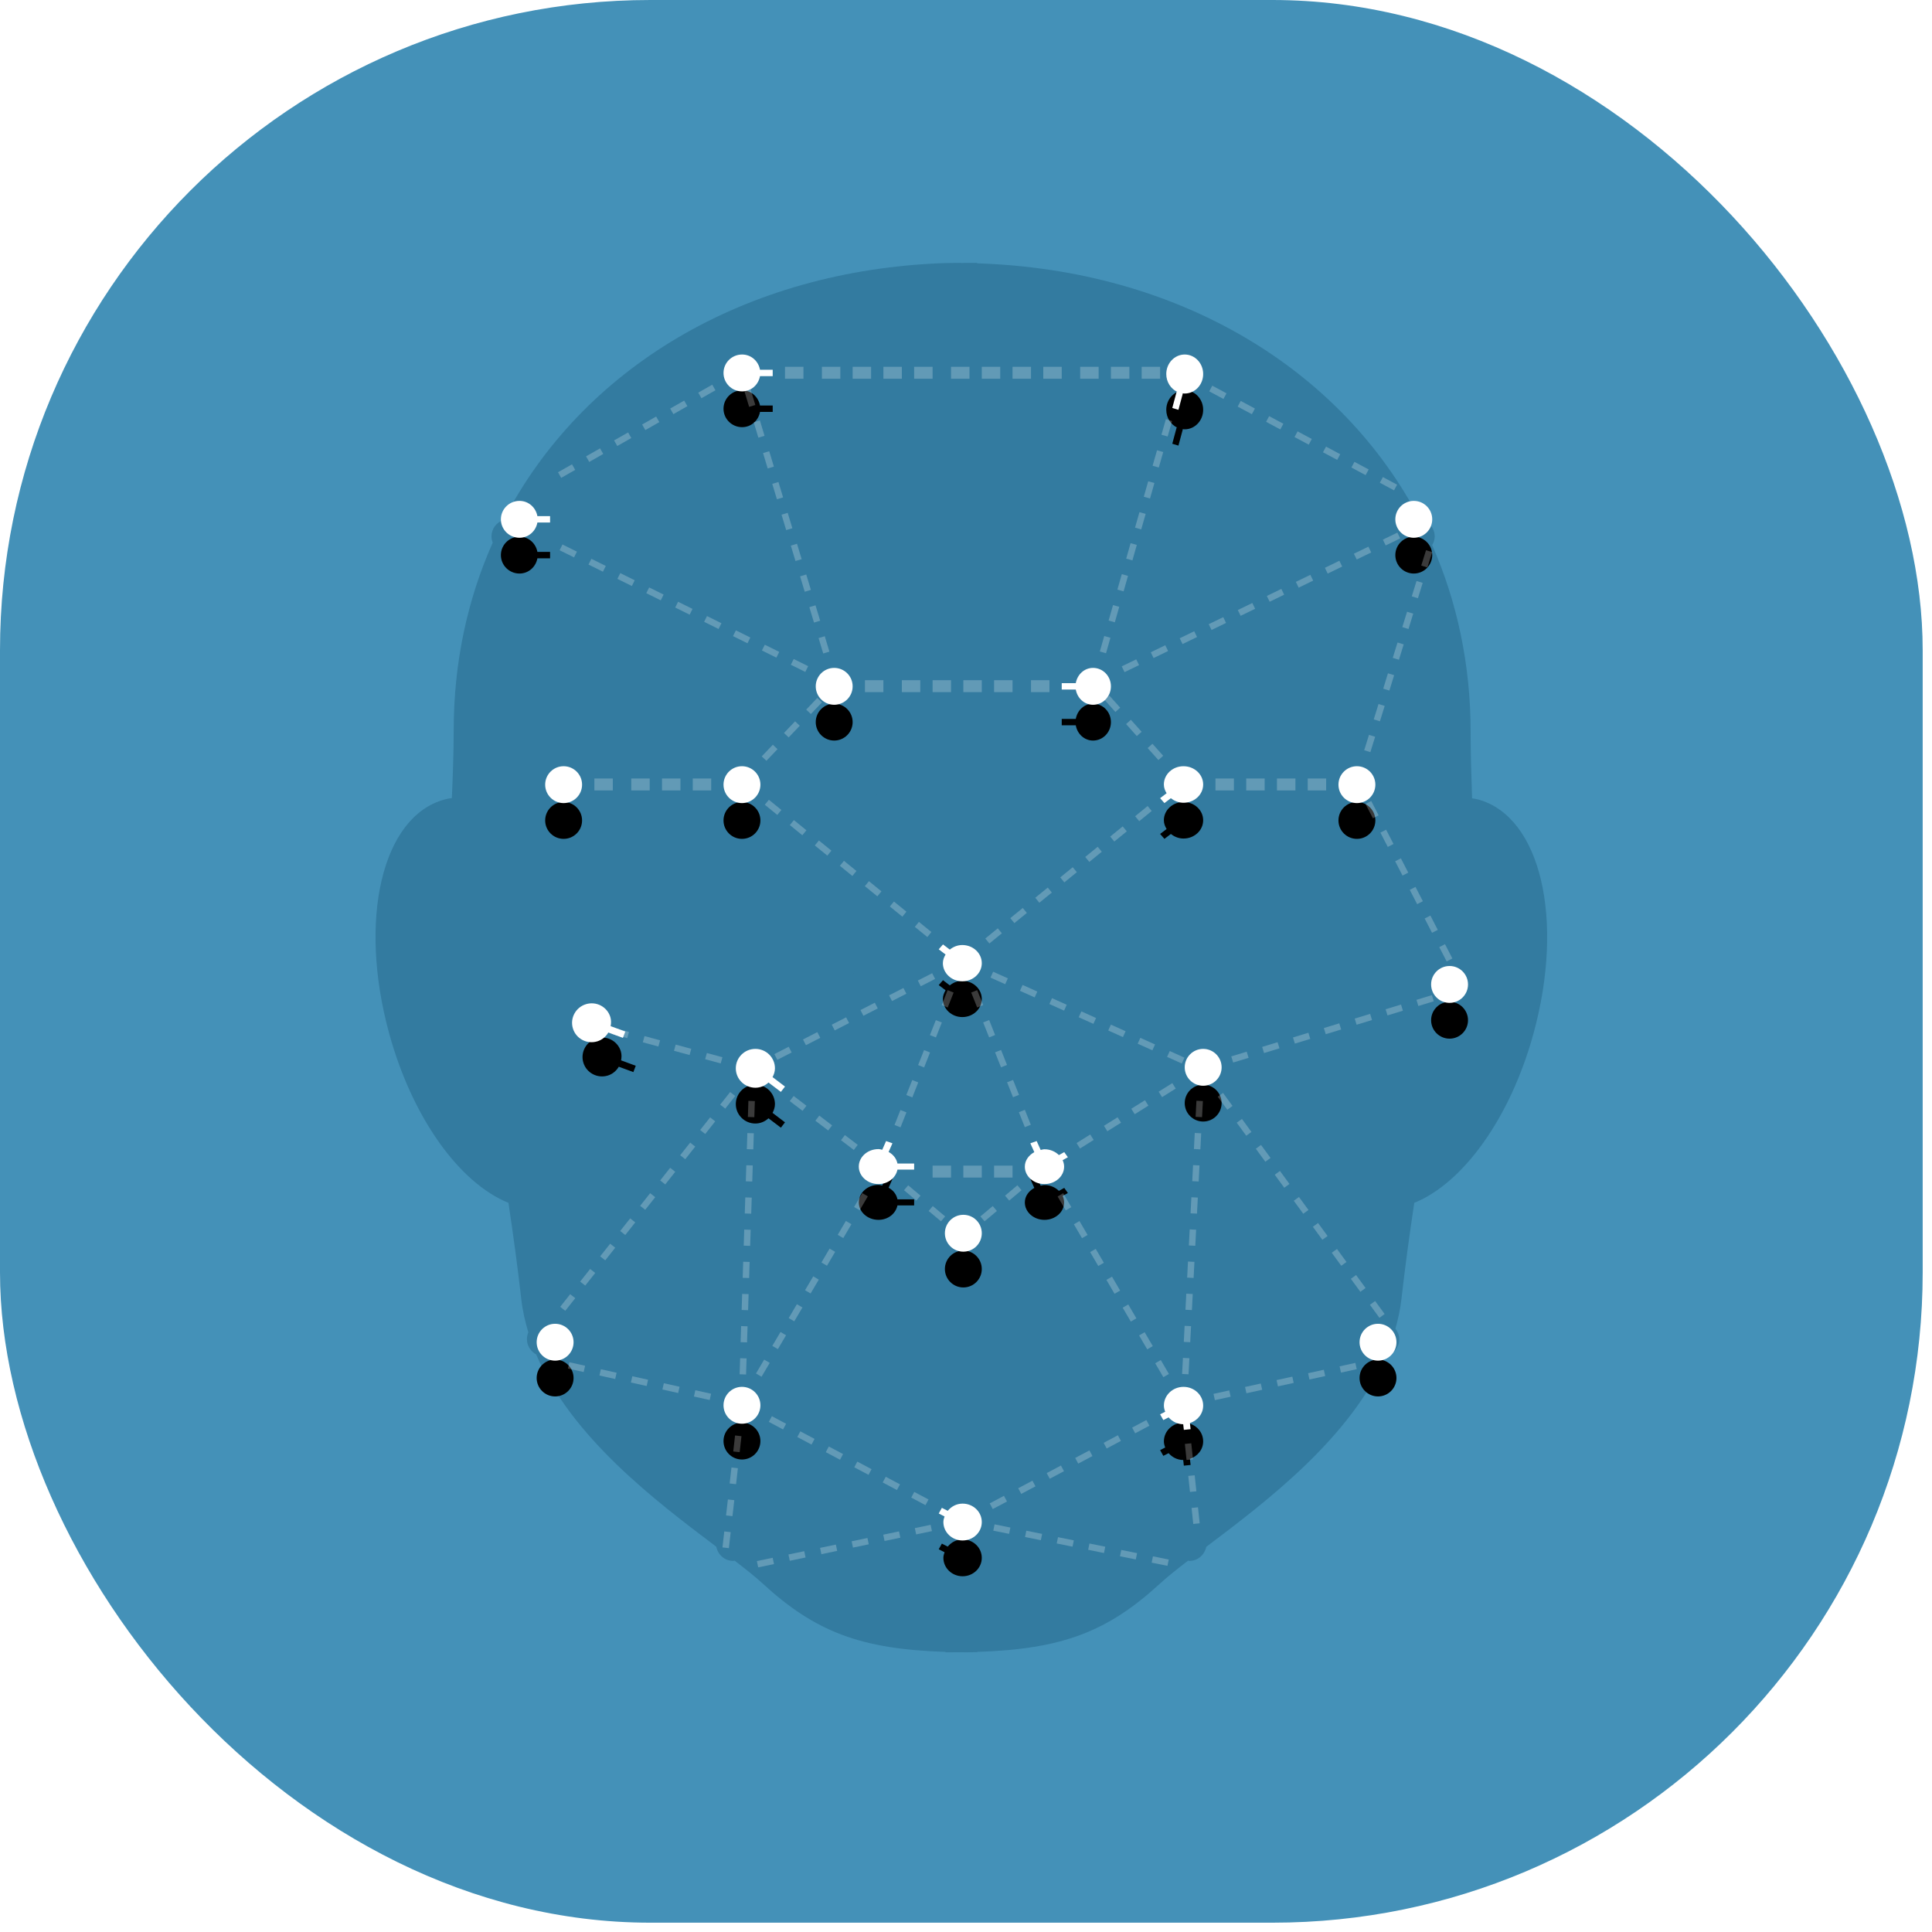 <?xml version="1.0" encoding="UTF-8"?>
<svg width="162px" height="162px" viewBox="0 0 162 162" version="1.1" xmlns="http://www.w3.org/2000/svg" xmlns:xlink="http://www.w3.org/1999/xlink">
    <!-- Generator: Sketch 64 (93537) - https://sketch.com -->
    <title>Group 26 Copy</title>
    <desc>Created with Sketch.</desc>
    <defs>
        <path d="M80.692,79.242 C80.285,79.242 79.926,79.394 79.641,79.624 L79.072,79.191 L78.714,79.6 L79.287,80.036 C79.156,80.255 79.061,80.495 79.061,80.763 C79.061,81.602 79.793,82.283 80.692,82.283 C81.593,82.283 82.324,81.602 82.324,80.763 C82.324,79.924 81.593,79.242 80.692,79.242 Z" id="path-1"></path>
        <filter x="-290.9%" y="-242.6%" width="681.8%" height="779.3%" filterUnits="objectBoundingBox" id="filter-2">
            <feOffset dx="0" dy="3" in="SourceAlpha" result="shadowOffsetOuter1"></feOffset>
            <feGaussianBlur stdDeviation="3" in="shadowOffsetOuter1" result="shadowBlurOuter1"></feGaussianBlur>
            <feColorMatrix values="0 0 0 0 0.553   0 0 0 0 0.961   0 0 0 0 0.741  0 0 0 0.664 0" type="matrix" in="shadowBlurOuter1"></feColorMatrix>
        </filter>
        <ellipse id="path-3" cx="100.887" cy="89.496" rx="1.547" ry="1.546"></ellipse>
        <filter x="-339.4%" y="-242.6%" width="778.8%" height="779.3%" filterUnits="objectBoundingBox" id="filter-4">
            <feOffset dx="0" dy="3" in="SourceAlpha" result="shadowOffsetOuter1"></feOffset>
            <feGaussianBlur stdDeviation="3" in="shadowOffsetOuter1" result="shadowBlurOuter1"></feGaussianBlur>
            <feColorMatrix values="0 0 0 0 0.553   0 0 0 0 0.961   0 0 0 0 0.741  0 0 0 0.664 0" type="matrix" in="shadowBlurOuter1"></feColorMatrix>
        </filter>
        <path d="M97.591,65.779 C97.591,66.052 97.688,66.294 97.821,66.514 L97.277,66.928 L97.639,67.34 L98.179,66.929 C98.468,67.159 98.83,67.312 99.239,67.312 C100.15,67.312 100.887,66.626 100.887,65.78 C100.887,64.933 100.15,64.249 99.239,64.249 C98.329,64.246 97.591,64.932 97.591,65.779 Z" id="path-5"></path>
        <filter x="-290.9%" y="-242.6%" width="681.8%" height="779.3%" filterUnits="objectBoundingBox" id="filter-6">
            <feOffset dx="0" dy="3" in="SourceAlpha" result="shadowOffsetOuter1"></feOffset>
            <feGaussianBlur stdDeviation="3" in="shadowOffsetOuter1" result="shadowBlurOuter1"></feGaussianBlur>
            <feColorMatrix values="0 0 0 0 0.553   0 0 0 0 0.961   0 0 0 0 0.741  0 0 0 0.664 0" type="matrix" in="shadowBlurOuter1"></feColorMatrix>
        </filter>
        <ellipse id="path-7" cx="62.214" cy="65.794" rx="1.547" ry="1.546"></ellipse>
        <filter x="-339.4%" y="-242.6%" width="778.8%" height="779.3%" filterUnits="objectBoundingBox" id="filter-8">
            <feOffset dx="0" dy="3" in="SourceAlpha" result="shadowOffsetOuter1"></feOffset>
            <feGaussianBlur stdDeviation="3" in="shadowOffsetOuter1" result="shadowBlurOuter1"></feGaussianBlur>
            <feColorMatrix values="0 0 0 0 0.553   0 0 0 0 0.961   0 0 0 0 0.741  0 0 0 0.664 0" type="matrix" in="shadowBlurOuter1"></feColorMatrix>
        </filter>
        <ellipse id="path-9" cx="80.777" cy="103.408" rx="1.547" ry="1.546"></ellipse>
        <filter x="-339.4%" y="-242.6%" width="778.8%" height="779.3%" filterUnits="objectBoundingBox" id="filter-10">
            <feOffset dx="0" dy="3" in="SourceAlpha" result="shadowOffsetOuter1"></feOffset>
            <feGaussianBlur stdDeviation="3" in="shadowOffsetOuter1" result="shadowBlurOuter1"></feGaussianBlur>
            <feColorMatrix values="0 0 0 0 0.553   0 0 0 0 0.961   0 0 0 0 0.741  0 0 0 0.664 0" type="matrix" in="shadowBlurOuter1"></feColorMatrix>
        </filter>
        <path d="M80.715,126.08 C80.2,126.08 79.763,126.325 79.468,126.684 L78.977,126.434 L78.714,126.907 L79.202,127.157 C79.15,127.307 79.103,127.46 79.103,127.626 C79.103,128.479 79.824,129.171 80.715,129.171 C81.605,129.171 82.324,128.479 82.324,127.626 C82.324,126.77 81.605,126.08 80.715,126.08 Z" id="path-11"></path>
        <filter x="-290.9%" y="-242.6%" width="681.8%" height="779.3%" filterUnits="objectBoundingBox" id="filter-12">
            <feOffset dx="0" dy="3" in="SourceAlpha" result="shadowOffsetOuter1"></feOffset>
            <feGaussianBlur stdDeviation="3" in="shadowOffsetOuter1" result="shadowBlurOuter1"></feGaussianBlur>
            <feColorMatrix values="0 0 0 0 0.553   0 0 0 0 0.961   0 0 0 0 0.741  0 0 0 0.664 0" type="matrix" in="shadowBlurOuter1"></feColorMatrix>
        </filter>
        <path d="M99.24,116.29 C98.329,116.29 97.593,116.992 97.593,117.86 C97.593,118.043 97.642,118.213 97.703,118.376 L97.277,118.593 L97.546,119.074 L97.989,118.849 C98.285,119.19 98.714,119.417 99.213,119.425 L99.266,119.896 L99.833,119.839 L99.776,119.327 C100.419,119.113 100.887,118.545 100.887,117.86 C100.888,116.992 100.152,116.29 99.24,116.29 Z" id="path-13"></path>
        <filter x="-290.9%" y="-207.9%" width="681.8%" height="682.2%" filterUnits="objectBoundingBox" id="filter-14">
            <feOffset dx="0" dy="3" in="SourceAlpha" result="shadowOffsetOuter1"></feOffset>
            <feGaussianBlur stdDeviation="3" in="shadowOffsetOuter1" result="shadowBlurOuter1"></feGaussianBlur>
            <feColorMatrix values="0 0 0 0 0.553   0 0 0 0 0.961   0 0 0 0 0.741  0 0 0 0.664 0" type="matrix" in="shadowBlurOuter1"></feColorMatrix>
        </filter>
        <ellipse id="path-15" cx="62.214" cy="117.835" rx="1.547" ry="1.546"></ellipse>
        <filter x="-339.4%" y="-242.6%" width="778.8%" height="779.3%" filterUnits="objectBoundingBox" id="filter-16">
            <feOffset dx="0" dy="3" in="SourceAlpha" result="shadowOffsetOuter1"></feOffset>
            <feGaussianBlur stdDeviation="3" in="shadowOffsetOuter1" result="shadowBlurOuter1"></feGaussianBlur>
            <feColorMatrix values="0 0 0 0 0.553   0 0 0 0 0.961   0 0 0 0 0.741  0 0 0 0.664 0" type="matrix" in="shadowBlurOuter1"></feColorMatrix>
        </filter>
        <ellipse id="path-17" cx="113.778" cy="65.794" rx="1.547" ry="1.546"></ellipse>
        <filter x="-339.4%" y="-242.6%" width="778.8%" height="779.3%" filterUnits="objectBoundingBox" id="filter-18">
            <feOffset dx="0" dy="3" in="SourceAlpha" result="shadowOffsetOuter1"></feOffset>
            <feGaussianBlur stdDeviation="3" in="shadowOffsetOuter1" result="shadowBlurOuter1"></feGaussianBlur>
            <feColorMatrix values="0 0 0 0 0.553   0 0 0 0 0.961   0 0 0 0 0.741  0 0 0 0.664 0" type="matrix" in="shadowBlurOuter1"></feColorMatrix>
        </filter>
        <ellipse id="path-19" cx="118.547" cy="43.546" rx="1.547" ry="1.546"></ellipse>
        <filter x="-339.4%" y="-242.6%" width="778.8%" height="779.3%" filterUnits="objectBoundingBox" id="filter-20">
            <feOffset dx="0" dy="3" in="SourceAlpha" result="shadowOffsetOuter1"></feOffset>
            <feGaussianBlur stdDeviation="3" in="shadowOffsetOuter1" result="shadowBlurOuter1"></feGaussianBlur>
            <feColorMatrix values="0 0 0 0 0.553   0 0 0 0 0.961   0 0 0 0 0.741  0 0 0 0.664 0" type="matrix" in="shadowBlurOuter1"></feColorMatrix>
        </filter>
        <ellipse id="path-21" cx="121.547" cy="82.546" rx="1.547" ry="1.546"></ellipse>
        <filter x="-339.4%" y="-242.6%" width="778.8%" height="779.3%" filterUnits="objectBoundingBox" id="filter-22">
            <feOffset dx="0" dy="3" in="SourceAlpha" result="shadowOffsetOuter1"></feOffset>
            <feGaussianBlur stdDeviation="3" in="shadowOffsetOuter1" result="shadowBlurOuter1"></feGaussianBlur>
            <feColorMatrix values="0 0 0 0 0.553   0 0 0 0 0.961   0 0 0 0 0.741  0 0 0 0.664 0" type="matrix" in="shadowBlurOuter1"></feColorMatrix>
        </filter>
        <ellipse id="path-23" cx="115.547" cy="112.546" rx="1.547" ry="1.546"></ellipse>
        <filter x="-339.4%" y="-242.6%" width="778.8%" height="779.3%" filterUnits="objectBoundingBox" id="filter-24">
            <feOffset dx="0" dy="3" in="SourceAlpha" result="shadowOffsetOuter1"></feOffset>
            <feGaussianBlur stdDeviation="3" in="shadowOffsetOuter1" result="shadowBlurOuter1"></feGaussianBlur>
            <feColorMatrix values="0 0 0 0 0.553   0 0 0 0 0.961   0 0 0 0 0.741  0 0 0 0.664 0" type="matrix" in="shadowBlurOuter1"></feColorMatrix>
        </filter>
        <ellipse id="path-25" cx="46.547" cy="112.546" rx="1.547" ry="1.546"></ellipse>
        <filter x="-339.4%" y="-242.6%" width="778.8%" height="779.3%" filterUnits="objectBoundingBox" id="filter-26">
            <feOffset dx="0" dy="3" in="SourceAlpha" result="shadowOffsetOuter1"></feOffset>
            <feGaussianBlur stdDeviation="3" in="shadowOffsetOuter1" result="shadowBlurOuter1"></feGaussianBlur>
            <feColorMatrix values="0 0 0 0 0.553   0 0 0 0 0.961   0 0 0 0 0.741  0 0 0 0.664 0" type="matrix" in="shadowBlurOuter1"></feColorMatrix>
        </filter>
        <ellipse id="path-27" cx="47.26" cy="65.794" rx="1.547" ry="1.546"></ellipse>
        <filter x="-339.4%" y="-242.6%" width="778.8%" height="779.3%" filterUnits="objectBoundingBox" id="filter-28">
            <feOffset dx="0" dy="3" in="SourceAlpha" result="shadowOffsetOuter1"></feOffset>
            <feGaussianBlur stdDeviation="3" in="shadowOffsetOuter1" result="shadowBlurOuter1"></feGaussianBlur>
            <feColorMatrix values="0 0 0 0 0.553   0 0 0 0 0.961   0 0 0 0 0.741  0 0 0 0.664 0" type="matrix" in="shadowBlurOuter1"></feColorMatrix>
        </filter>
        <path d="M89.227,97.826 C89.227,97.632 89.18,97.449 89.102,97.28 L89.543,97.036 L89.238,96.606 L88.791,96.855 C88.489,96.559 88.065,96.367 87.58,96.367 C87.466,96.367 87.367,96.405 87.26,96.424 L86.927,95.679 L86.395,95.865 L86.728,96.608 C86.261,96.866 85.933,97.303 85.933,97.826 C85.933,98.631 86.671,99.286 87.58,99.286 C88.489,99.286 89.227,98.631 89.227,97.826 Z" id="path-29"></path>
        <filter x="-290.9%" y="-207.9%" width="681.8%" height="682.2%" filterUnits="objectBoundingBox" id="filter-30">
            <feOffset dx="0" dy="3" in="SourceAlpha" result="shadowOffsetOuter1"></feOffset>
            <feGaussianBlur stdDeviation="3" in="shadowOffsetOuter1" result="shadowBlurOuter1"></feGaussianBlur>
            <feColorMatrix values="0 0 0 0 0.553   0 0 0 0 0.961   0 0 0 0 0.741  0 0 0 0.664 0" type="matrix" in="shadowBlurOuter1"></feColorMatrix>
        </filter>
        <path d="M75.253,98.073 L76.652,98.073 L76.652,97.564 L75.253,97.564 C75.168,97.149 74.9,96.806 74.511,96.592 L74.832,95.865 L74.299,95.679 L73.977,96.409 C73.871,96.389 73.772,96.353 73.66,96.353 C72.748,96.353 72.011,97.009 72.011,97.819 C72.011,98.628 72.748,99.286 73.66,99.286 C74.471,99.286 75.112,98.757 75.253,98.073 Z" id="path-31"></path>
        <filter x="-226.3%" y="-207.9%" width="552.5%" height="682.2%" filterUnits="objectBoundingBox" id="filter-32">
            <feOffset dx="0" dy="3" in="SourceAlpha" result="shadowOffsetOuter1"></feOffset>
            <feGaussianBlur stdDeviation="3" in="shadowOffsetOuter1" result="shadowBlurOuter1"></feGaussianBlur>
            <feColorMatrix values="0 0 0 0 0.553   0 0 0 0 0.961   0 0 0 0 0.741  0 0 0 0.664 0" type="matrix" in="shadowBlurOuter1"></feColorMatrix>
        </filter>
        <path d="M62.225,32.818 C62.989,32.818 63.596,32.261 63.727,31.54 L64.792,31.54 L64.792,31.004 L63.727,31.004 C63.595,30.283 62.989,29.726 62.225,29.726 C61.363,29.726 60.667,30.419 60.667,31.272 C60.667,32.125 61.363,32.818 62.225,32.818 Z" id="path-33"></path>
        <filter x="-254.5%" y="-242.6%" width="609.1%" height="779.3%" filterUnits="objectBoundingBox" id="filter-34">
            <feOffset dx="0" dy="3" in="SourceAlpha" result="shadowOffsetOuter1"></feOffset>
            <feGaussianBlur stdDeviation="3" in="shadowOffsetOuter1" result="shadowBlurOuter1"></feGaussianBlur>
            <feColorMatrix values="0 0 0 0 0.553   0 0 0 0 0.961   0 0 0 0 0.741  0 0 0 0.664 0" type="matrix" in="shadowBlurOuter1"></feColorMatrix>
        </filter>
        <path d="M43.558,45.092 C44.322,45.092 44.93,44.535 45.061,43.814 L46.125,43.814 L46.125,43.277 L45.061,43.277 C44.928,42.557 44.322,42 43.558,42 C42.697,42 42,42.692 42,43.546 C42,44.399 42.697,45.092 43.558,45.092 Z" id="path-35"></path>
        <filter x="-254.5%" y="-242.6%" width="609.1%" height="779.3%" filterUnits="objectBoundingBox" id="filter-36">
            <feOffset dx="0" dy="3" in="SourceAlpha" result="shadowOffsetOuter1"></feOffset>
            <feGaussianBlur stdDeviation="3" in="shadowOffsetOuter1" result="shadowBlurOuter1"></feGaussianBlur>
            <feColorMatrix values="0 0 0 0 0.553   0 0 0 0 0.961   0 0 0 0 0.741  0 0 0 0.664 0" type="matrix" in="shadowBlurOuter1"></feColorMatrix>
        </filter>
        <path d="M98.728,32.863 L98.663,32.843 L98.297,34.209 L98.813,34.364 L99.18,32.998 L98.781,32.878 C98.954,32.949 99.141,32.998 99.34,32.998 C100.195,32.998 100.887,32.265 100.887,31.362 C100.887,30.457 100.195,29.726 99.34,29.726 C98.485,29.726 97.793,30.459 97.793,31.362 C97.792,32.035 98.178,32.611 98.728,32.863 Z" id="path-37"></path>
        <filter x="-339.4%" y="-161.7%" width="778.8%" height="552.8%" filterUnits="objectBoundingBox" id="filter-38">
            <feOffset dx="0" dy="3" in="SourceAlpha" result="shadowOffsetOuter1"></feOffset>
            <feGaussianBlur stdDeviation="3" in="shadowOffsetOuter1" result="shadowBlurOuter1"></feGaussianBlur>
            <feColorMatrix values="0 0 0 0 0.553   0 0 0 0 0.961   0 0 0 0 0.741  0 0 0 0.664 0" type="matrix" in="shadowBlurOuter1"></feColorMatrix>
        </filter>
        <path d="M93.152,57.55 C93.152,56.695 92.482,56.004 91.653,56.004 C90.916,56.004 90.333,56.561 90.205,57.282 L89.027,57.282 L89.027,57.819 L90.205,57.819 C90.333,58.539 90.916,59.096 91.653,59.096 C92.482,59.097 93.152,58.404 93.152,57.55 Z" id="path-39"></path>
        <filter x="-254.5%" y="-242.6%" width="609.1%" height="779.3%" filterUnits="objectBoundingBox" id="filter-40">
            <feOffset dx="0" dy="3" in="SourceAlpha" result="shadowOffsetOuter1"></feOffset>
            <feGaussianBlur stdDeviation="3" in="shadowOffsetOuter1" result="shadowBlurOuter1"></feGaussianBlur>
            <feColorMatrix values="0 0 0 0 0.553   0 0 0 0 0.961   0 0 0 0 0.741  0 0 0 0.664 0" type="matrix" in="shadowBlurOuter1"></feColorMatrix>
        </filter>
        <ellipse id="path-41" cx="69.948" cy="57.55" rx="1.547" ry="1.546"></ellipse>
        <filter x="-339.4%" y="-242.6%" width="778.8%" height="779.3%" filterUnits="objectBoundingBox" id="filter-42">
            <feOffset dx="0" dy="3" in="SourceAlpha" result="shadowOffsetOuter1"></feOffset>
            <feGaussianBlur stdDeviation="3" in="shadowOffsetOuter1" result="shadowBlurOuter1"></feGaussianBlur>
            <feColorMatrix values="0 0 0 0 0.553   0 0 0 0 0.961   0 0 0 0 0.741  0 0 0 0.664 0" type="matrix" in="shadowBlurOuter1"></feColorMatrix>
        </filter>
        <path d="M65.823,91.109 L64.78,90.316 C64.897,90.092 64.98,89.847 64.98,89.579 C64.98,88.678 64.246,87.95 63.339,87.95 C62.432,87.95 61.698,88.68 61.698,89.579 C61.698,90.477 62.433,91.208 63.339,91.208 C63.766,91.208 64.148,91.036 64.44,90.77 L65.477,91.557 L65.823,91.109 Z" id="path-43"></path>
        <filter x="-254.5%" y="-207.9%" width="609.1%" height="682.2%" filterUnits="objectBoundingBox" id="filter-44">
            <feOffset dx="0" dy="3" in="SourceAlpha" result="shadowOffsetOuter1"></feOffset>
            <feGaussianBlur stdDeviation="3" in="shadowOffsetOuter1" result="shadowBlurOuter1"></feGaussianBlur>
            <feColorMatrix values="0 0 0 0 0.553   0 0 0 0 0.961   0 0 0 0 0.741  0 0 0 0.664 0" type="matrix" in="shadowBlurOuter1"></feColorMatrix>
        </filter>
        <path d="M52.125,87.159 L51.082,86.366 C51.199,86.141 51.282,85.897 51.282,85.628 C51.282,84.728 50.548,84 49.641,84 C48.734,84 48,84.729 48,85.628 C48,86.527 48.735,87.258 49.641,87.258 C50.068,87.258 50.45,87.085 50.742,86.82 L51.779,87.607 L52.125,87.159 Z" id="path-45"></path>
        <filter x="-254.5%" y="-207.9%" width="609.1%" height="682.2%" filterUnits="objectBoundingBox" id="filter-46">
            <feOffset dx="0" dy="3" in="SourceAlpha" result="shadowOffsetOuter1"></feOffset>
            <feGaussianBlur stdDeviation="3" in="shadowOffsetOuter1" result="shadowBlurOuter1"></feGaussianBlur>
            <feColorMatrix values="0 0 0 0 0.553   0 0 0 0 0.961   0 0 0 0 0.741  0 0 0 0.664 0" type="matrix" in="shadowBlurOuter1"></feColorMatrix>
        </filter>
    </defs>
    <g id="Assets" stroke="none" stroke-width="1" fill="none" fill-rule="evenodd">
        <g id="Group-26-Copy">
            <rect id="Icon-BG-Copy-2" fill="#4491B8" x="4.19930757e-12" y="1.0658141e-13" width="161.219" height="161.219" rx="54.532"></rect>
            <path d="M123.958,67.043 C123.786,66.997 123.611,66.967 123.435,66.937 C123.434,66.897 123.433,66.859 123.432,66.82 C123.374,65.047 123.314,63.216 123.314,61.38 C123.314,55.726 122.176,50.45 120.088,45.708 C120.212,45.492 120.302,45.253 120.302,44.985 C120.302,44.245 119.753,43.66 119.045,43.545 C112.482,30.939 98.876,22.626 81.933,22.08 L81.933,22.042 L80.609,22.048 L80.254,22.042 L79.286,22.057 C62.346,22.627 48.749,30.962 42.233,43.592 C41.642,43.788 41.211,44.326 41.211,44.984 C41.211,45.167 41.255,45.338 41.315,45.499 C39.199,50.256 38.043,55.556 38.043,61.241 C38.043,63.147 37.966,65.059 37.89,66.914 C37.677,66.946 37.467,66.985 37.26,67.042 C32.036,68.473 30.006,77.098 32.638,86.677 C34.582,93.756 38.537,99.202 42.632,100.859 C43.035,103.514 43.405,106.241 43.712,108.951 C43.819,109.898 44.032,110.816 44.301,111.716 C44.226,111.892 44.184,112.087 44.184,112.291 C44.184,112.849 44.506,113.317 44.961,113.572 C47.887,120.497 54.99,125.868 59.994,129.642 C60.016,129.659 60.037,129.674 60.059,129.691 C60.198,130.367 60.768,130.885 61.487,130.885 C61.527,130.885 61.561,130.865 61.6,130.862 C62.526,131.572 63.341,132.219 63.954,132.784 C68.362,136.834 72.18,138.287 79.287,138.512 L79.287,138.547 L80.605,138.542 L80.966,138.547 L81.934,138.536 L81.934,138.512 C89.041,138.286 92.859,136.833 97.268,132.784 C97.881,132.22 98.694,131.574 99.619,130.864 C99.655,130.867 99.686,130.885 99.724,130.885 C100.438,130.885 101.006,130.372 101.148,129.701 C101.175,129.681 101.2,129.663 101.227,129.642 C106.201,125.891 113.249,120.565 116.209,113.704 C116.85,113.537 117.33,112.982 117.33,112.291 C117.33,111.953 117.197,111.656 117.007,111.408 C117.23,110.606 117.414,109.791 117.509,108.951 C117.816,106.241 118.187,103.514 118.588,100.859 C122.682,99.201 126.636,93.756 128.581,86.676 C131.213,77.099 129.182,68.474 123.958,67.043 Z" id="Shape" fill="#2C7296" fill-rule="nonzero" opacity="0.689"></path>
            <g id="Path" fill-rule="nonzero">
                <use fill="black" fill-opacity="1" filter="url(#filter-2)" xlink:href="#path-1"></use>
                <use fill="#FFFFFF" xlink:href="#path-1"></use>
            </g>
            <g id="Oval" fill-rule="nonzero">
                <use fill="black" fill-opacity="1" filter="url(#filter-4)" xlink:href="#path-3"></use>
                <use fill="#FFFFFF" xlink:href="#path-3"></use>
            </g>
            <g id="Path" fill-rule="nonzero">
                <use fill="black" fill-opacity="1" filter="url(#filter-6)" xlink:href="#path-5"></use>
                <use fill="#FFFFFF" xlink:href="#path-5"></use>
            </g>
            <g id="Oval" fill-rule="nonzero">
                <use fill="black" fill-opacity="1" filter="url(#filter-8)" xlink:href="#path-7"></use>
                <use fill="#FFFFFF" xlink:href="#path-7"></use>
            </g>
            <g id="Oval" fill-rule="nonzero">
                <use fill="black" fill-opacity="1" filter="url(#filter-10)" xlink:href="#path-9"></use>
                <use fill="#FFFFFF" xlink:href="#path-9"></use>
            </g>
            <g id="Path" fill-rule="nonzero">
                <use fill="black" fill-opacity="1" filter="url(#filter-12)" xlink:href="#path-11"></use>
                <use fill="#FFFFFF" xlink:href="#path-11"></use>
            </g>
            <g id="Path" fill-rule="nonzero">
                <use fill="black" fill-opacity="1" filter="url(#filter-14)" xlink:href="#path-13"></use>
                <use fill="#FFFFFF" xlink:href="#path-13"></use>
            </g>
            <g id="Oval" fill-rule="nonzero">
                <use fill="black" fill-opacity="1" filter="url(#filter-16)" xlink:href="#path-15"></use>
                <use fill="#FFFFFF" xlink:href="#path-15"></use>
            </g>
            <g id="Oval" fill-rule="nonzero">
                <use fill="black" fill-opacity="1" filter="url(#filter-18)" xlink:href="#path-17"></use>
                <use fill="#FFFFFF" xlink:href="#path-17"></use>
            </g>
            <g id="Oval-Copy-9" fill-rule="nonzero">
                <use fill="black" fill-opacity="1" filter="url(#filter-20)" xlink:href="#path-19"></use>
                <use fill="#FFFFFF" xlink:href="#path-19"></use>
            </g>
            <g id="Oval-Copy-10" fill-rule="nonzero">
                <use fill="black" fill-opacity="1" filter="url(#filter-22)" xlink:href="#path-21"></use>
                <use fill="#FFFFFF" xlink:href="#path-21"></use>
            </g>
            <g id="Oval-Copy-11" fill-rule="nonzero">
                <use fill="black" fill-opacity="1" filter="url(#filter-24)" xlink:href="#path-23"></use>
                <use fill="#FFFFFF" xlink:href="#path-23"></use>
            </g>
            <g id="Oval-Copy-12" fill-rule="nonzero">
                <use fill="black" fill-opacity="1" filter="url(#filter-26)" xlink:href="#path-25"></use>
                <use fill="#FFFFFF" xlink:href="#path-25"></use>
            </g>
            <g id="Oval" fill-rule="nonzero">
                <use fill="black" fill-opacity="1" filter="url(#filter-28)" xlink:href="#path-27"></use>
                <use fill="#FFFFFF" xlink:href="#path-27"></use>
            </g>
            <g id="Path" fill-rule="nonzero">
                <use fill="black" fill-opacity="1" filter="url(#filter-30)" xlink:href="#path-29"></use>
                <use fill="#FFFFFF" xlink:href="#path-29"></use>
            </g>
            <g id="Path" fill-rule="nonzero">
                <use fill="black" fill-opacity="1" filter="url(#filter-32)" xlink:href="#path-31"></use>
                <use fill="#FFFFFF" xlink:href="#path-31"></use>
            </g>
            <g id="Path" fill-rule="nonzero">
                <use fill="black" fill-opacity="1" filter="url(#filter-34)" xlink:href="#path-33"></use>
                <use fill="#FFFFFF" xlink:href="#path-33"></use>
            </g>
            <g id="Path-Copy-3" fill-rule="nonzero">
                <use fill="black" fill-opacity="1" filter="url(#filter-36)" xlink:href="#path-35"></use>
                <use fill="#FFFFFF" xlink:href="#path-35"></use>
            </g>
            <g id="Path" fill-rule="nonzero">
                <use fill="black" fill-opacity="1" filter="url(#filter-38)" xlink:href="#path-37"></use>
                <use fill="#FFFFFF" xlink:href="#path-37"></use>
            </g>
            <g id="Path" fill-rule="nonzero">
                <use fill="black" fill-opacity="1" filter="url(#filter-40)" xlink:href="#path-39"></use>
                <use fill="#FFFFFF" xlink:href="#path-39"></use>
            </g>
            <g id="Oval" fill-rule="nonzero">
                <use fill="black" fill-opacity="1" filter="url(#filter-42)" xlink:href="#path-41"></use>
                <use fill="#FFFFFF" xlink:href="#path-41"></use>
            </g>
            <polygon id="Rectangle" fill="#FFFFFF" fill-rule="nonzero" opacity="0.231" transform="translate(75.31, 76.228) rotate(-50.751) translate(-75.31, -76.228) " points="75.039 75.552 75.579 75.553 75.581 76.904 75.041 76.904"></polygon>
            <polygon id="Rectangle" fill="#FFFFFF" fill-rule="nonzero" opacity="0.231" transform="translate(66.924, 69.401) rotate(-140.767) translate(-66.924, -69.401) " points="66.249 69.131 67.601 69.13 67.6 69.67 66.248 69.672"></polygon>
            <polygon id="Rectangle" fill="#FFFFFF" fill-rule="nonzero" opacity="0.231" transform="translate(69.019, 71.11) rotate(129.249) translate(-69.019, -71.11) " points="68.748 70.434 69.288 70.435 69.29 71.787 68.75 71.786"></polygon>
            <polygon id="Rectangle" fill="#FFFFFF" fill-rule="nonzero" opacity="0.231" transform="translate(71.119, 72.816) rotate(39.213) translate(-71.119, -72.816) " points="70.444 72.546 71.795 72.544 71.795 73.085 70.443 73.087"></polygon>
            <polygon id="Rectangle" fill="#FFFFFF" fill-rule="nonzero" opacity="0.231" transform="translate(73.214, 74.522) rotate(-50.751) translate(-73.214, -74.522) " points="72.942 73.846 73.483 73.847 73.485 75.199 72.944 75.198"></polygon>
            <polygon id="Rectangle" fill="#FFFFFF" fill-rule="nonzero" opacity="0.231" transform="translate(64.825, 67.697) rotate(-140.787) translate(-64.825, -67.697) " points="64.15 67.428 65.501 67.426 65.501 67.966 64.149 67.968"></polygon>
            <polygon id="Rectangle" fill="#FFFFFF" fill-rule="nonzero" opacity="0.231" transform="translate(77.404, 77.936) rotate(-140.787) translate(-77.404, -77.936) " points="76.728 77.667 78.08 77.665 78.079 78.206 76.728 78.208"></polygon>
            <polygon id="Rectangle" fill="#FFFFFF" fill-rule="nonzero" opacity="0.231" transform="translate(89.598, 73.352) rotate(-39.331) translate(-89.598, -73.352) " points="88.922 73.081 90.273 73.083 90.274 73.624 88.922 73.622"></polygon>
            <polygon id="Rectangle" fill="#FFFFFF" fill-rule="nonzero" opacity="0.231" transform="translate(83.313, 78.476) rotate(-129.36) translate(-83.313, -78.476) " points="83.044 77.8 83.584 77.8 83.582 79.151 83.042 79.152"></polygon>
            <polygon id="Rectangle" fill="#FFFFFF" fill-rule="nonzero" opacity="0.231" transform="translate(85.408, 76.769) rotate(50.751) translate(-85.408, -76.769) " points="85.139 76.093 85.679 76.093 85.678 77.444 85.137 77.445"></polygon>
            <polygon id="Rectangle" fill="#FFFFFF" fill-rule="nonzero" opacity="0.231" transform="translate(95.877, 68.221) rotate(140.685) translate(-95.877, -68.221) " points="95.201 67.95 96.552 67.951 96.553 68.492 95.201 68.49"></polygon>
            <polygon id="Rectangle" fill="#FFFFFF" fill-rule="nonzero" opacity="0.231" transform="translate(87.503, 75.059) rotate(50.751) translate(-87.503, -75.059) " points="87.234 74.384 87.774 74.383 87.772 75.735 87.232 75.736"></polygon>
            <polygon id="Rectangle" fill="#FFFFFF" fill-rule="nonzero" opacity="0.231" transform="translate(93.787, 69.929) rotate(-129.249) translate(-93.787, -69.929) " points="93.518 69.254 94.058 69.253 94.056 70.605 93.516 70.606"></polygon>
            <polygon id="Rectangle" fill="#FFFFFF" fill-rule="nonzero" opacity="0.231" transform="translate(91.691, 71.638) rotate(-39.294) translate(-91.691, -71.638) " points="91.015 71.367 92.367 71.368 92.367 71.909 91.016 71.907"></polygon>
            <polygon id="Rectangle" fill="#FFFFFF" fill-rule="nonzero" opacity="0.231" transform="translate(88.719, 84.219) rotate(24.274) translate(-88.719, -84.219) " points="88.043 83.95 89.395 83.948 89.395 84.489 88.042 84.49"></polygon>
            <polygon id="Rectangle" fill="#FFFFFF" fill-rule="nonzero" opacity="0.231" transform="translate(91.178, 85.328) rotate(-155.739) translate(-91.178, -85.328) " points="90.502 85.058 91.855 85.057 91.854 85.597 90.502 85.598"></polygon>
            <polygon id="Rectangle" fill="#FFFFFF" fill-rule="nonzero" opacity="0.231" transform="translate(86.252, 83.111) rotate(24.248) translate(-86.252, -83.111) " points="85.576 82.842 86.928 82.841 86.928 83.381 85.575 83.382"></polygon>
            <polygon id="Rectangle" fill="#FFFFFF" fill-rule="nonzero" opacity="0.231" transform="translate(96.123, 87.546) rotate(-65.752) translate(-96.123, -87.546) " points="95.852 86.869 96.392 86.87 96.393 88.223 95.853 88.222"></polygon>
            <polygon id="Rectangle" fill="#FFFFFF" fill-rule="nonzero" opacity="0.231" transform="translate(83.782, 82.003) rotate(114.217) translate(-83.782, -82.003) " points="83.511 81.326 84.052 81.327 84.053 82.679 83.513 82.679"></polygon>
            <polygon id="Rectangle" fill="#FFFFFF" fill-rule="nonzero" opacity="0.231" transform="translate(93.655, 86.438) rotate(24.248) translate(-93.655, -86.438) " points="92.979 86.169 94.331 86.168 94.331 86.708 92.978 86.709"></polygon>
            <polygon id="Rectangle" fill="#FFFFFF" fill-rule="nonzero" opacity="0.231" transform="translate(98.589, 88.654) rotate(24.274) translate(-98.589, -88.654) " points="97.913 88.384 99.265 88.383 99.265 88.923 97.912 88.924"></polygon>
            <polygon id="Rectangle" fill="#FFFFFF" fill-rule="nonzero" opacity="0.231" transform="translate(111.732, 86.264) rotate(72.98) translate(-111.732, -86.264) " points="111.462 85.588 112.002 85.587 112.001 86.94 111.461 86.94"></polygon>
            <polygon id="Rectangle" fill="#FFFFFF" fill-rule="nonzero" opacity="0.231" transform="translate(114.319, 85.469) rotate(162.993) translate(-114.319, -85.469) " points="113.642 85.198 114.995 85.199 114.995 85.739 113.643 85.738"></polygon>
            <polygon id="Rectangle" fill="#FFFFFF" fill-rule="nonzero" opacity="0.231" transform="translate(116.91, 84.688) rotate(-107.02) translate(-116.91, -84.688) " points="116.641 84.012 117.181 84.011 117.18 85.364 116.64 85.365"></polygon>
            <polygon id="Rectangle" fill="#FFFFFF" fill-rule="nonzero" opacity="0.231" transform="translate(119.498, 83.898) rotate(-107.02) translate(-119.498, -83.898) " points="119.228 83.222 119.768 83.221 119.767 84.574 119.227 84.574"></polygon>
            <polygon id="Rectangle" fill="#FFFFFF" fill-rule="nonzero" opacity="0.231" transform="translate(106.559, 87.844) rotate(-107.02) translate(-106.559, -87.844) " points="106.29 87.168 106.829 87.168 106.828 88.52 106.289 88.521"></polygon>
            <polygon id="Rectangle" fill="#FFFFFF" fill-rule="nonzero" opacity="0.231" transform="translate(103.97, 88.64) rotate(-17.007) translate(-103.97, -88.64) " points="103.293 88.369 104.646 88.37 104.647 88.91 103.294 88.909"></polygon>
            <polygon id="Rectangle" fill="#FFFFFF" fill-rule="nonzero" opacity="0.231" transform="translate(109.143, 87.052) rotate(72.98) translate(-109.143, -87.052) " points="108.874 86.376 109.413 86.376 109.412 87.728 108.873 87.729"></polygon>
            <polygon id="Rectangle" fill="#FFFFFF" fill-rule="nonzero" opacity="0.231" transform="translate(116.297, 70.293) rotate(-117.201) translate(-116.297, -70.293) " points="115.622 70.024 116.972 70.022 116.971 70.563 115.621 70.564"></polygon>
            <polygon id="Rectangle" fill="#FFFFFF" fill-rule="nonzero" opacity="0.231" transform="translate(118.76, 75.091) rotate(62.799) translate(-118.76, -75.091) " points="118.085 74.822 119.435 74.82 119.435 75.361 118.084 75.362"></polygon>
            <polygon id="Rectangle" fill="#FFFFFF" fill-rule="nonzero" opacity="0.231" transform="translate(117.534, 72.694) rotate(-117.201) translate(-117.534, -72.694) " points="116.859 72.424 118.209 72.423 118.209 72.963 116.858 72.965"></polygon>
            <polygon id="Rectangle" fill="#FFFFFF" fill-rule="nonzero" opacity="0.231" transform="translate(115.049, 67.89) rotate(62.774) translate(-115.049, -67.89) " points="114.374 67.62 115.724 67.619 115.724 68.159 114.374 68.161"></polygon>
            <polygon id="Rectangle" fill="#FFFFFF" fill-rule="nonzero" opacity="0.231" transform="translate(120.009, 77.494) rotate(-117.201) translate(-120.009, -77.494) " points="119.334 77.225 120.684 77.223 120.683 77.764 119.333 77.765"></polygon>
            <polygon id="Rectangle" fill="#FFFFFF" fill-rule="nonzero" opacity="0.231" transform="translate(121.234, 79.893) rotate(62.774) translate(-121.234, -79.893) " points="120.56 79.623 121.91 79.621 121.909 80.162 120.559 80.164"></polygon>
            <rect id="Rectangle" fill="#FFFFFF" fill-rule="nonzero" opacity="0.231" x="101.918" y="65.279" width="1.547" height="1"></rect>
            <rect id="Rectangle" fill="#FFFFFF" fill-rule="nonzero" opacity="0.231" x="104.496" y="65.279" width="1.547" height="1"></rect>
            <rect id="Rectangle" fill="#FFFFFF" fill-rule="nonzero" opacity="0.231" x="107.075" y="65.279" width="1.547" height="1"></rect>
            <rect id="Rectangle" fill="#FFFFFF" fill-rule="nonzero" opacity="0.231" x="109.653" y="65.279" width="1.547" height="1"></rect>
            <polygon id="Rectangle" fill="#FFFFFF" fill-rule="nonzero" opacity="0.231" transform="translate(65.656, 88.318) rotate(-27.193) translate(-65.656, -88.318) " points="64.979 88.047 66.332 88.049 66.332 88.589 64.98 88.587"></polygon>
            <polygon id="Rectangle" fill="#FFFFFF" fill-rule="nonzero" opacity="0.231" transform="translate(75.276, 83.391) rotate(152.807) translate(-75.276, -83.391) " points="74.6 83.12 75.952 83.122 75.953 83.662 74.601 83.66"></polygon>
            <polygon id="Rectangle" fill="#FFFFFF" fill-rule="nonzero" opacity="0.231" transform="translate(70.47, 85.852) rotate(-27.193) translate(-70.47, -85.852) " points="69.794 85.582 71.146 85.583 71.147 86.123 69.794 86.122"></polygon>
            <polygon id="Rectangle" fill="#FFFFFF" fill-rule="nonzero" opacity="0.231" transform="translate(68.056, 87.092) rotate(-27.201) translate(-68.056, -87.092) " points="67.38 86.821 68.732 86.823 68.733 87.363 67.38 87.361"></polygon>
            <polygon id="Rectangle" fill="#FFFFFF" fill-rule="nonzero" opacity="0.231" transform="translate(72.876, 84.626) rotate(62.807) translate(-72.876, -84.626) " points="72.606 83.95 73.146 83.949 73.145 85.302 72.605 85.302"></polygon>
            <polygon id="Rectangle" fill="#FFFFFF" fill-rule="nonzero" opacity="0.231" transform="translate(77.686, 82.152) rotate(-117.193) translate(-77.686, -82.152) " points="77.417 81.476 77.957 81.475 77.955 82.827 77.415 82.828"></polygon>
            <polygon id="Rectangle" fill="#FFFFFF" fill-rule="nonzero" opacity="0.231" transform="translate(54.625, 87.315) rotate(-164.77) translate(-54.625, -87.315) " points="53.949 87.046 55.302 87.045 55.302 87.585 53.949 87.586"></polygon>
            <polygon id="Rectangle" fill="#FFFFFF" fill-rule="nonzero" opacity="0.231" transform="translate(59.852, 88.733) rotate(-164.776) translate(-59.852, -88.733) " points="59.176 88.464 60.529 88.463 60.528 89.003 59.175 89.004"></polygon>
            <polygon id="Rectangle" fill="#FFFFFF" fill-rule="nonzero" opacity="0.231" transform="translate(57.239, 88.028) rotate(15.23) translate(-57.239, -88.028) " points="56.563 87.758 57.916 87.757 57.916 88.297 56.563 88.298"></polygon>
            <polygon id="Rectangle" fill="#FFFFFF" fill-rule="nonzero" opacity="0.231" transform="translate(52.016, 86.611) rotate(15.23) translate(-52.016, -86.611) " points="51.34 86.341 52.693 86.34 52.693 86.88 51.34 86.881"></polygon>
            <polygon id="Rectangle" fill="#FFFFFF" fill-rule="nonzero" opacity="0.231" transform="translate(49.403, 85.899) rotate(-164.77) translate(-49.403, -85.899) " points="48.726 85.629 50.079 85.628 50.079 86.168 48.726 86.169"></polygon>
            <rect id="Rectangle" fill="#FFFFFF" fill-rule="nonzero" opacity="0.231" x="49.838" y="65.279" width="1.547" height="1"></rect>
            <rect id="Rectangle" fill="#FFFFFF" fill-rule="nonzero" opacity="0.231" x="55.51" y="65.279" width="1.547" height="1"></rect>
            <rect id="Rectangle" fill="#FFFFFF" fill-rule="nonzero" opacity="0.231" x="52.932" y="65.279" width="1.547" height="1"></rect>
            <rect id="Rectangle" fill="#FFFFFF" fill-rule="nonzero" opacity="0.231" x="58.088" y="65.279" width="1.547" height="1"></rect>
            <polygon id="Rectangle" fill="#FFFFFF" fill-rule="nonzero" opacity="0.231" transform="translate(97.87, 91.408) rotate(-32.093) translate(-97.87, -91.408) " points="97.193 91.137 98.545 91.139 98.546 91.679 97.194 91.678"></polygon>
            <polygon id="Rectangle" fill="#FFFFFF" fill-rule="nonzero" opacity="0.231" transform="translate(95.577, 92.841) rotate(-32.093) translate(-95.577, -92.841) " points="94.901 92.57 96.253 92.571 96.254 93.112 94.901 93.11"></polygon>
            <polygon id="Rectangle" fill="#FFFFFF" fill-rule="nonzero" opacity="0.231" transform="translate(90.988, 95.716) rotate(57.861) translate(-90.988, -95.716) " points="90.719 95.04 91.259 95.039 91.258 96.391 90.717 96.392"></polygon>
            <polygon id="Rectangle" fill="#FFFFFF" fill-rule="nonzero" opacity="0.231" transform="translate(93.282, 94.27) rotate(-32.08) translate(-93.282, -94.27) " points="92.606 93.999 93.958 94 93.959 94.541 92.607 94.539"></polygon>
            <polygon id="Rectangle" fill="#FFFFFF" fill-rule="nonzero" opacity="0.231" transform="translate(71.22, 95.802) rotate(37.418) translate(-71.22, -95.802) " points="70.544 95.533 71.896 95.531 71.896 96.071 70.544 96.073"></polygon>
            <g id="Path" fill-rule="nonzero">
                <use fill="black" fill-opacity="1" filter="url(#filter-44)" xlink:href="#path-43"></use>
                <use fill="#FFFFFF" xlink:href="#path-43"></use>
            </g>
            <g id="Path-Copy-7" fill-rule="nonzero" transform="translate(50.063, 85.803) rotate(-17) translate(-50.063, -85.803) ">
                <use fill="black" fill-opacity="1" filter="url(#filter-46)" xlink:href="#path-45"></use>
                <use fill="#FFFFFF" xlink:href="#path-45"></use>
            </g>
            <polygon id="Rectangle" fill="#FFFFFF" fill-rule="nonzero" opacity="0.231" transform="translate(66.922, 92.522) rotate(37.418) translate(-66.922, -92.522) " points="66.247 92.253 67.598 92.251 67.598 92.791 66.246 92.793"></polygon>
            <polygon id="Rectangle" fill="#FFFFFF" fill-rule="nonzero" opacity="0.231" transform="translate(69.072, 94.169) rotate(37.422) translate(-69.072, -94.169) " points="68.396 93.899 69.748 93.898 69.747 94.438 68.395 94.44"></polygon>
            <polygon id="Rectangle" fill="#FFFFFF" fill-rule="nonzero" opacity="0.231" transform="translate(78.56, 101.77) rotate(40.128) translate(-78.56, -101.77) " points="77.884 101.501 79.236 101.499 79.235 102.039 77.883 102.041"></polygon>
            <polygon id="Rectangle" fill="#FFFFFF" fill-rule="nonzero" opacity="0.231" transform="translate(76.494, 100.028) rotate(40.145) translate(-76.494, -100.028) " points="75.819 99.759 77.171 99.757 77.17 100.298 75.818 100.299"></polygon>
            <polygon id="Rectangle" fill="#FFFFFF" fill-rule="nonzero" opacity="0.231" transform="translate(82.899, 101.769) rotate(-40.128) translate(-82.899, -101.769) " points="82.223 101.498 83.575 101.5 83.575 102.04 82.224 102.039"></polygon>
            <polygon id="Rectangle" fill="#FFFFFF" fill-rule="nonzero" opacity="0.231" transform="translate(84.966, 100.028) rotate(49.855) translate(-84.966, -100.028) " points="84.697 99.352 85.237 99.352 85.235 100.703 84.695 100.704"></polygon>
            <rect id="Rectangle" fill="#FFFFFF" fill-rule="nonzero" opacity="0.231" x="80.777" y="97.74" width="1.547" height="1"></rect>
            <rect id="Rectangle" fill="#FFFFFF" fill-rule="nonzero" opacity="0.231" x="83.355" y="97.74" width="1.547" height="1"></rect>
            <rect id="Rectangle" fill="#FFFFFF" fill-rule="nonzero" opacity="0.231" x="78.199" y="97.74" width="1.547" height="1"></rect>
            <polygon id="Rectangle" fill="#FFFFFF" fill-rule="nonzero" opacity="0.231" transform="translate(77.485, 88.778) rotate(21.488) translate(-77.485, -88.778) " points="77.215 88.104 77.756 88.103 77.755 89.453 77.214 89.454"></polygon>
            <polygon id="Rectangle" fill="#FFFFFF" fill-rule="nonzero" opacity="0.231" transform="translate(76.496, 91.29) rotate(21.488) translate(-76.496, -91.29) " points="76.226 90.615 76.767 90.615 76.766 91.965 76.225 91.965"></polygon>
            <polygon id="Rectangle" fill="#FFFFFF" fill-rule="nonzero" opacity="0.231" transform="translate(79.463, 83.754) rotate(21.488) translate(-79.463, -83.754) " points="79.193 83.079 79.734 83.078 79.733 84.428 79.192 84.429"></polygon>
            <polygon id="Rectangle" fill="#FFFFFF" fill-rule="nonzero" opacity="0.231" transform="translate(78.475, 86.265) rotate(21.488) translate(-78.475, -86.265) " points="78.205 85.591 78.746 85.59 78.744 86.94 78.203 86.941"></polygon>
            <polygon id="Rectangle" fill="#FFFFFF" fill-rule="nonzero" opacity="0.231" transform="translate(75.506, 93.802) rotate(21.488) translate(-75.506, -93.802) " points="75.236 93.128 75.777 93.127 75.776 94.477 75.235 94.478"></polygon>
            <polygon id="Rectangle" fill="#FFFFFF" fill-rule="nonzero" opacity="0.231" transform="translate(83.938, 88.768) rotate(68.371) translate(-83.938, -88.768) " points="83.263 88.498 84.613 88.497 84.613 89.038 83.263 89.039"></polygon>
            <polygon id="Rectangle" fill="#FFFFFF" fill-rule="nonzero" opacity="0.231" transform="translate(81.938, 83.751) rotate(-21.618) translate(-81.938, -83.751) " points="81.667 83.075 82.207 83.076 82.209 84.426 81.668 84.425"></polygon>
            <polygon id="Rectangle" fill="#FFFFFF" fill-rule="nonzero" opacity="0.231" transform="translate(85.934, 93.786) rotate(68.371) translate(-85.934, -93.786) " points="85.259 93.516 86.609 93.515 86.609 94.056 85.259 94.057"></polygon>
            <polygon id="Rectangle" fill="#FFFFFF" fill-rule="nonzero" opacity="0.231" transform="translate(82.94, 86.259) rotate(68.371) translate(-82.94, -86.259) " points="82.265 85.989 83.615 85.988 83.615 86.529 82.265 86.53"></polygon>
            <polygon id="Rectangle" fill="#FFFFFF" fill-rule="nonzero" opacity="0.231" transform="translate(84.945, 91.278) rotate(158.382) translate(-84.945, -91.278) " points="84.674 90.603 85.215 90.603 85.216 91.953 84.676 91.953"></polygon>
            <polygon id="Rectangle" fill="#FFFFFF" fill-rule="nonzero" opacity="0.231" transform="translate(91.984, 105.436) rotate(59.743) translate(-91.984, -105.436) " points="91.309 105.167 92.66 105.165 92.659 105.706 91.309 105.707"></polygon>
            <polygon id="Rectangle" fill="#FFFFFF" fill-rule="nonzero" opacity="0.231" transform="translate(89.258, 100.774) rotate(-120.273) translate(-89.258, -100.774) " points="88.583 100.505 89.933 100.503 89.933 101.044 88.582 101.045"></polygon>
            <polygon id="Rectangle" fill="#FFFFFF" fill-rule="nonzero" opacity="0.231" transform="translate(96.088, 112.425) rotate(59.714) translate(-96.088, -112.425) " points="95.413 112.156 96.763 112.154 96.763 112.695 95.412 112.696"></polygon>
            <polygon id="Rectangle" fill="#FFFFFF" fill-rule="nonzero" opacity="0.231" transform="translate(94.713, 110.098) rotate(59.743) translate(-94.713, -110.098) " points="94.038 109.828 95.388 109.826 95.388 110.367 94.037 110.369"></polygon>
            <polygon id="Rectangle" fill="#FFFFFF" fill-rule="nonzero" opacity="0.231" transform="translate(97.44, 114.76) rotate(59.743) translate(-97.44, -114.76) " points="96.765 114.49 98.116 114.489 98.115 115.029 96.764 115.031"></polygon>
            <polygon id="Rectangle" fill="#FFFFFF" fill-rule="nonzero" opacity="0.231" transform="translate(93.349, 107.768) rotate(149.802) translate(-93.349, -107.768) " points="93.077 107.093 93.618 107.093 93.62 108.444 93.079 108.443"></polygon>
            <polygon id="Rectangle" fill="#FFFFFF" fill-rule="nonzero" opacity="0.231" transform="translate(90.621, 103.105) rotate(59.743) translate(-90.621, -103.105) " points="89.946 102.835 91.296 102.834 91.296 103.375 89.945 103.376"></polygon>
            <polygon id="Rectangle" fill="#FFFFFF" fill-rule="nonzero" opacity="0.231" transform="translate(102.472, 116.995) rotate(-102.41) translate(-102.472, -116.995) " points="102.202 116.319 102.742 116.318 102.741 117.671 102.201 117.672"></polygon>
            <polygon id="Rectangle" fill="#FFFFFF" fill-rule="nonzero" opacity="0.231" transform="translate(105.116, 116.417) rotate(-102.41) translate(-105.116, -116.417) " points="104.846 115.741 105.386 115.741 105.385 117.093 104.846 117.094"></polygon>
            <polygon id="Rectangle" fill="#FFFFFF" fill-rule="nonzero" opacity="0.231" transform="translate(107.759, 115.841) rotate(-102.41) translate(-107.759, -115.841) " points="107.49 115.165 108.03 115.165 108.029 116.518 107.489 116.518"></polygon>
            <polygon id="Rectangle" fill="#FFFFFF" fill-rule="nonzero" opacity="0.231" transform="translate(110.402, 115.264) rotate(-102.41) translate(-110.402, -115.264) " points="110.133 114.587 110.672 114.587 110.672 115.94 110.132 115.94"></polygon>
            <polygon id="Rectangle" fill="#FFFFFF" fill-rule="nonzero" opacity="0.231" transform="translate(113.046, 114.687) rotate(-102.41) translate(-113.046, -114.687) " points="112.776 114.01 113.316 114.01 113.315 115.363 112.775 115.363"></polygon>
            <polygon id="Rectangle" fill="#FFFFFF" fill-rule="nonzero" opacity="0.231" transform="translate(110.701, 103.253) rotate(-126.079) translate(-110.701, -103.253) " points="110.026 102.984 111.376 102.982 111.376 103.522 110.025 103.524"></polygon>
            <polygon id="Rectangle" fill="#FFFFFF" fill-rule="nonzero" opacity="0.231" transform="translate(112.287, 105.432) rotate(53.921) translate(-112.287, -105.432) " points="111.612 105.162 112.963 105.161 112.962 105.701 111.611 105.703"></polygon>
            <polygon id="Rectangle" fill="#FFFFFF" fill-rule="nonzero" opacity="0.231" transform="translate(113.888, 107.616) rotate(-126.079) translate(-113.888, -107.616) " points="113.213 107.347 114.564 107.345 114.563 107.886 113.213 107.887"></polygon>
            <polygon id="Rectangle" fill="#FFFFFF" fill-rule="nonzero" opacity="0.231" transform="translate(105.919, 96.709) rotate(-126.079) translate(-105.919, -96.709) " points="105.244 96.44 106.595 96.438 106.594 96.979 105.244 96.98"></polygon>
            <polygon id="Rectangle" fill="#FFFFFF" fill-rule="nonzero" opacity="0.231" transform="translate(104.318, 94.527) rotate(53.921) translate(-104.318, -94.527) " points="103.643 94.257 104.994 94.256 104.993 94.796 103.642 94.798"></polygon>
            <polygon id="Rectangle" fill="#FFFFFF" fill-rule="nonzero" opacity="0.231" transform="translate(107.506, 98.889) rotate(53.921) translate(-107.506, -98.889) " points="106.831 98.62 108.182 98.618 108.181 99.159 106.83 99.16"></polygon>
            <polygon id="Rectangle" fill="#FFFFFF" fill-rule="nonzero" opacity="0.231" transform="translate(102.731, 92.347) rotate(-126.079) translate(-102.731, -92.347) " points="102.056 92.077 103.407 92.075 103.406 92.616 102.055 92.618"></polygon>
            <polygon id="Rectangle" fill="#FFFFFF" fill-rule="nonzero" opacity="0.231" transform="translate(115.487, 109.796) rotate(-126.1) translate(-115.487, -109.796) " points="114.812 109.526 116.163 109.525 116.162 110.065 114.812 110.067"></polygon>
            <polygon id="Rectangle" fill="#FFFFFF" fill-rule="nonzero" opacity="0.231" transform="translate(109.1, 101.071) rotate(-36.059) translate(-109.1, -101.071) " points="108.829 100.395 109.369 100.396 109.371 101.746 108.831 101.746"></polygon>
            <polygon id="Rectangle" fill="#FFFFFF" fill-rule="nonzero" opacity="0.231" transform="translate(62.48, 109.179) rotate(1.822) translate(-62.48, -109.179) " points="62.209 108.504 62.75 108.504 62.75 109.853 62.209 109.853"></polygon>
            <polygon id="Rectangle" fill="#FFFFFF" fill-rule="nonzero" opacity="0.231" transform="translate(62.31, 114.57) rotate(-178.178) translate(-62.31, -114.57) " points="62.04 113.896 62.581 113.896 62.581 115.245 62.04 115.245"></polygon>
            <polygon id="Rectangle" fill="#FFFFFF" fill-rule="nonzero" opacity="0.231" transform="translate(62.567, 106.481) rotate(1.822) translate(-62.567, -106.481) " points="62.296 105.806 62.837 105.806 62.837 107.156 62.296 107.156"></polygon>
            <polygon id="Rectangle" fill="#FFFFFF" fill-rule="nonzero" opacity="0.231" transform="translate(62.392, 111.876) rotate(1.822) translate(-62.392, -111.876) " points="62.121 111.202 62.662 111.202 62.662 112.551 62.121 112.551"></polygon>
            <polygon id="Rectangle" fill="#FFFFFF" fill-rule="nonzero" opacity="0.231" transform="translate(62.653, 103.783) rotate(1.822) translate(-62.653, -103.783) " points="62.383 103.109 62.924 103.109 62.924 104.458 62.383 104.458"></polygon>
            <polygon id="Rectangle" fill="#FFFFFF" fill-rule="nonzero" opacity="0.231" transform="translate(63.003, 92.994) rotate(1.822) translate(-63.003, -92.994) " points="62.732 92.319 63.273 92.319 63.273 93.669 62.732 93.669"></polygon>
            <polygon id="Rectangle" fill="#FFFFFF" fill-rule="nonzero" opacity="0.231" transform="translate(62.916, 95.692) rotate(1.822) translate(-62.916, -95.692) " points="62.645 95.017 63.187 95.017 63.187 96.367 62.645 96.367"></polygon>
            <polygon id="Rectangle" fill="#FFFFFF" fill-rule="nonzero" opacity="0.231" transform="translate(62.741, 101.086) rotate(1.822) translate(-62.741, -101.086) " points="62.471 100.411 63.012 100.411 63.012 101.761 62.471 101.761"></polygon>
            <polygon id="Rectangle" fill="#FFFFFF" fill-rule="nonzero" opacity="0.231" transform="translate(62.828, 98.389) rotate(1.822) translate(-62.828, -98.389) " points="62.557 97.715 63.099 97.715 63.099 99.064 62.557 99.064"></polygon>
            <polygon id="Rectangle" fill="#FFFFFF" fill-rule="nonzero" opacity="0.231" transform="translate(99.566, 111.859) rotate(2.941) translate(-99.566, -111.859) " points="99.296 111.184 99.837 111.184 99.837 112.534 99.296 112.534"></polygon>
            <polygon id="Rectangle" fill="#FFFFFF" fill-rule="nonzero" opacity="0.231" transform="translate(99.991, 103.773) rotate(2.941) translate(-99.991, -103.773) " points="99.721 103.098 100.262 103.098 100.262 104.447 99.721 104.447"></polygon>
            <polygon id="Rectangle" fill="#FFFFFF" fill-rule="nonzero" opacity="0.231" transform="translate(99.707, 109.164) rotate(2.941) translate(-99.707, -109.164) " points="99.437 108.489 99.978 108.489 99.978 109.839 99.436 109.839"></polygon>
            <polygon id="Rectangle" fill="#FFFFFF" fill-rule="nonzero" opacity="0.231" transform="translate(99.849, 106.469) rotate(2.941) translate(-99.849, -106.469) " points="99.579 105.794 100.12 105.794 100.12 107.144 99.578 107.144"></polygon>
            <polygon id="Rectangle" fill="#FFFFFF" fill-rule="nonzero" opacity="0.231" transform="translate(99.425, 114.548) rotate(-177.059) translate(-99.425, -114.548) " points="99.155 113.873 99.696 113.873 99.696 115.222 99.154 115.222"></polygon>
            <polygon id="Rectangle" fill="#FFFFFF" fill-rule="nonzero" opacity="0.231" transform="translate(100.558, 92.986) rotate(-177.059) translate(-100.558, -92.986) " points="100.288 92.311 100.829 92.311 100.829 93.66 100.287 93.661"></polygon>
            <polygon id="Rectangle" fill="#FFFFFF" fill-rule="nonzero" opacity="0.231" transform="translate(100.134, 101.078) rotate(2.941) translate(-100.134, -101.078) " points="99.863 100.403 100.404 100.403 100.404 101.752 99.863 101.752"></polygon>
            <polygon id="Rectangle" fill="#FFFFFF" fill-rule="nonzero" opacity="0.231" transform="translate(100.416, 95.688) rotate(2.941) translate(-100.416, -95.688) " points="100.146 95.013 100.687 95.013 100.687 96.362 100.146 96.363"></polygon>
            <polygon id="Rectangle" fill="#FFFFFF" fill-rule="nonzero" opacity="0.231" transform="translate(100.274, 98.383) rotate(2.941) translate(-100.274, -98.383) " points="100.004 97.708 100.545 97.708 100.545 99.057 100.004 99.057"></polygon>
            <polygon id="Rectangle" fill="#FFFFFF" fill-rule="nonzero" opacity="0.231" transform="translate(68.08, 107.741) rotate(-149.491) translate(-68.08, -107.741) " points="67.81 107.066 68.351 107.065 68.35 108.416 67.809 108.416"></polygon>
            <polygon id="Rectangle" fill="#FFFFFF" fill-rule="nonzero" opacity="0.231" transform="translate(65.336, 112.407) rotate(30.509) translate(-65.336, -112.407) " points="65.066 111.732 65.607 111.732 65.606 113.082 65.065 113.083"></polygon>
            <polygon id="Rectangle" fill="#FFFFFF" fill-rule="nonzero" opacity="0.231" transform="translate(63.966, 114.723) rotate(120.424) translate(-63.966, -114.723) " points="63.291 114.452 64.641 114.453 64.642 114.994 63.291 114.992"></polygon>
            <polygon id="Rectangle" fill="#FFFFFF" fill-rule="nonzero" opacity="0.231" transform="translate(70.818, 103.097) rotate(-149.614) translate(-70.818, -103.097) " points="70.549 102.422 71.089 102.422 71.088 103.772 70.547 103.773"></polygon>
            <polygon id="Rectangle" fill="#FFFFFF" fill-rule="nonzero" opacity="0.231" transform="translate(69.453, 105.415) rotate(30.386) translate(-69.453, -105.415) " points="69.183 104.74 69.724 104.739 69.722 106.09 69.182 106.09"></polygon>
            <polygon id="Rectangle" fill="#FFFFFF" fill-rule="nonzero" opacity="0.231" transform="translate(72.193, 100.761) rotate(30.386) translate(-72.193, -100.761) " points="71.924 100.086 72.464 100.086 72.463 101.436 71.922 101.437"></polygon>
            <polygon id="Rectangle" fill="#FFFFFF" fill-rule="nonzero" opacity="0.231" transform="translate(66.71, 110.076) rotate(120.445) translate(-66.71, -110.076) " points="66.035 109.805 67.385 109.806 67.386 110.347 66.035 110.345"></polygon>
            <polygon id="Rectangle" fill="#FFFFFF" fill-rule="nonzero" opacity="0.231" transform="translate(48.342, 114.634) rotate(-167.42) translate(-48.342, -114.634) " points="47.666 114.364 49.019 114.363 49.019 114.903 47.666 114.904"></polygon>
            <polygon id="Rectangle" fill="#FFFFFF" fill-rule="nonzero" opacity="0.231" transform="translate(56.264, 116.396) rotate(-167.449) translate(-56.264, -116.396) " points="55.588 116.127 56.941 116.126 56.94 116.666 55.587 116.667"></polygon>
            <polygon id="Rectangle" fill="#FFFFFF" fill-rule="nonzero" opacity="0.231" transform="translate(58.906, 116.983) rotate(-167.449) translate(-58.906, -116.983) " points="58.229 116.714 59.582 116.713 59.582 117.253 58.229 117.254"></polygon>
            <polygon id="Rectangle" fill="#FFFFFF" fill-rule="nonzero" opacity="0.231" transform="translate(53.622, 115.809) rotate(-167.449) translate(-53.622, -115.809) " points="52.946 115.54 54.299 115.539 54.299 116.079 52.946 116.079"></polygon>
            <polygon id="Rectangle" fill="#FFFFFF" fill-rule="nonzero" opacity="0.231" transform="translate(50.984, 115.221) rotate(-167.42) translate(-50.984, -115.221) " points="50.308 114.951 51.661 114.95 51.66 115.49 50.308 115.491"></polygon>
            <polygon id="Rectangle" fill="#FFFFFF" fill-rule="nonzero" opacity="0.231" transform="translate(59.34, 94.39) rotate(-141.733) translate(-59.34, -94.39) " points="59.07 93.715 59.612 93.714 59.61 95.065 59.068 95.066"></polygon>
            <polygon id="Rectangle" fill="#FFFFFF" fill-rule="nonzero" opacity="0.231" transform="translate(54.309, 100.746) rotate(-141.733) translate(-54.309, -100.746) " points="54.039 100.071 54.581 100.07 54.579 101.421 54.037 101.421"></polygon>
            <polygon id="Rectangle" fill="#FFFFFF" fill-rule="nonzero" opacity="0.231" transform="translate(57.665, 96.505) rotate(-51.72) translate(-57.665, -96.505) " points="56.989 96.233 58.34 96.235 58.341 96.777 56.99 96.775"></polygon>
            <polygon id="Rectangle" fill="#FFFFFF" fill-rule="nonzero" opacity="0.231" transform="translate(55.988, 98.619) rotate(38.267) translate(-55.988, -98.619) " points="55.718 97.944 56.26 97.943 56.258 99.294 55.716 99.295"></polygon>
            <polygon id="Rectangle" fill="#FFFFFF" fill-rule="nonzero" opacity="0.231" transform="translate(61.019, 92.264) rotate(38.267) translate(-61.019, -92.264) " points="60.748 91.589 61.29 91.588 61.289 92.939 60.747 92.939"></polygon>
            <polygon id="Rectangle" fill="#FFFFFF" fill-rule="nonzero" opacity="0.231" transform="translate(52.635, 102.859) rotate(-51.72) translate(-52.635, -102.859) " points="51.959 102.587 53.31 102.589 53.311 103.131 51.96 103.13"></polygon>
            <polygon id="Rectangle" fill="#FFFFFF" fill-rule="nonzero" opacity="0.231" transform="translate(47.605, 109.215) rotate(-51.72) translate(-47.605, -109.215) " points="46.929 108.944 48.28 108.945 48.281 109.487 46.93 109.486"></polygon>
            <polygon id="Rectangle" fill="#FFFFFF" fill-rule="nonzero" opacity="0.231" transform="translate(50.956, 104.983) rotate(-141.733) translate(-50.956, -104.983) " points="50.686 104.308 51.228 104.307 51.226 105.658 50.684 105.658"></polygon>
            <polygon id="Rectangle" fill="#FFFFFF" fill-rule="nonzero" opacity="0.231" transform="translate(49.279, 107.101) rotate(-141.733) translate(-49.279, -107.101) " points="49.009 106.426 49.551 106.425 49.549 107.776 49.007 107.777"></polygon>
            <polygon id="Rectangle" fill="#FFFFFF" fill-rule="nonzero" opacity="0.231" transform="translate(74.74, 124.384) rotate(28.08) translate(-74.74, -124.384) " points="74.065 124.115 75.417 124.113 75.416 124.654 74.064 124.655"></polygon>
            <polygon id="Rectangle" fill="#FFFFFF" fill-rule="nonzero" opacity="0.231" transform="translate(69.967, 121.844) rotate(-151.946) translate(-69.967, -121.844) " points="69.291 121.574 70.643 121.573 70.642 122.113 69.29 122.114"></polygon>
            <polygon id="Rectangle" fill="#FFFFFF" fill-rule="nonzero" opacity="0.231" transform="translate(67.578, 120.574) rotate(-151.946) translate(-67.578, -120.574) " points="66.902 120.304 68.254 120.303 68.254 120.843 66.901 120.844"></polygon>
            <polygon id="Rectangle" fill="#FFFFFF" fill-rule="nonzero" opacity="0.231" transform="translate(77.132, 125.653) rotate(28.054) translate(-77.132, -125.653) " points="76.456 125.384 77.808 125.382 77.808 125.922 76.456 125.924"></polygon>
            <polygon id="Rectangle" fill="#FFFFFF" fill-rule="nonzero" opacity="0.231" transform="translate(72.356, 123.112) rotate(-151.92) translate(-72.356, -123.112) " points="71.68 122.843 73.032 122.841 73.032 123.382 71.679 123.383"></polygon>
            <polygon id="Rectangle" fill="#FFFFFF" fill-rule="nonzero" opacity="0.231" transform="translate(65.192, 119.304) rotate(-151.92) translate(-65.192, -119.304) " points="64.516 119.034 65.868 119.033 65.868 119.573 64.516 119.574"></polygon>
            <polygon id="Rectangle" fill="#FFFFFF" fill-rule="nonzero" opacity="0.231" transform="translate(99.692, 121.719) rotate(-6.033) translate(-99.692, -121.719) " points="99.421 121.044 99.962 121.045 99.963 122.394 99.421 122.394"></polygon>
            <polygon id="Rectangle" fill="#FFFFFF" fill-rule="nonzero" opacity="0.231" transform="translate(90.88, 122.17) rotate(-28.08) translate(-90.88, -122.17) " points="90.203 121.899 91.556 121.901 91.556 122.441 90.204 122.439"></polygon>
            <polygon id="Rectangle" fill="#FFFFFF" fill-rule="nonzero" opacity="0.231" transform="translate(99.977, 124.402) rotate(-6.033) translate(-99.977, -124.402) " points="99.706 123.727 100.248 123.728 100.248 125.077 99.707 125.077"></polygon>
            <polygon id="Rectangle" fill="#FFFFFF" fill-rule="nonzero" opacity="0.231" transform="translate(95.655, 119.627) rotate(-118.131) translate(-95.655, -119.627) " points="95.386 118.951 95.926 118.951 95.924 120.303 95.384 120.303"></polygon>
            <polygon id="Rectangle" fill="#FFFFFF" fill-rule="nonzero" opacity="0.231" transform="translate(100.254, 127.087) rotate(-96.056) translate(-100.254, -127.087) " points="99.579 126.817 100.929 126.817 100.929 127.358 99.579 127.358"></polygon>
            <polygon id="Rectangle" fill="#FFFFFF" fill-rule="nonzero" opacity="0.231" transform="translate(93.266, 120.903) rotate(-28.054) translate(-93.266, -120.903) " points="92.59 120.632 93.942 120.633 93.943 121.173 92.59 121.172"></polygon>
            <polygon id="Rectangle" fill="#FFFFFF" fill-rule="nonzero" opacity="0.231" transform="translate(86.101, 124.711) rotate(-28.054) translate(-86.101, -124.711) " points="85.425 124.44 86.777 124.442 86.778 124.982 85.425 124.98"></polygon>
            <polygon id="Rectangle" fill="#FFFFFF" fill-rule="nonzero" opacity="0.231" transform="translate(83.713, 125.981) rotate(-28.054) translate(-83.713, -125.981) " points="83.037 125.71 84.389 125.712 84.39 126.252 83.037 126.25"></polygon>
            <polygon id="Rectangle" fill="#FFFFFF" fill-rule="nonzero" opacity="0.231" transform="translate(88.492, 123.44) rotate(-28.08) translate(-88.492, -123.44) " points="87.815 123.169 89.168 123.171 89.168 123.711 87.816 123.709"></polygon>
            <polygon id="Rectangle" fill="#FFFFFF" fill-rule="nonzero" opacity="0.231" transform="translate(61.828, 121.066) rotate(-173.552) translate(-61.828, -121.066) " points="61.557 120.392 62.098 120.391 62.098 121.741 61.557 121.741"></polygon>
            <polygon id="Rectangle" fill="#FFFFFF" fill-rule="nonzero" opacity="0.231" transform="translate(61.226, 126.431) rotate(-173.552) translate(-61.226, -126.431) " points="60.956 125.756 61.497 125.756 61.496 127.105 60.955 127.106"></polygon>
            <polygon id="Rectangle" fill="#FFFFFF" fill-rule="nonzero" opacity="0.231" transform="translate(61.527, 123.749) rotate(-173.552) translate(-61.527, -123.749) " points="61.256 123.074 61.798 123.074 61.797 124.423 61.256 124.423"></polygon>
            <polygon id="Rectangle" fill="#FFFFFF" fill-rule="nonzero" opacity="0.231" transform="translate(60.924, 129.113) rotate(-173.552) translate(-60.924, -129.113) " points="60.653 128.439 61.195 128.439 61.194 129.788 60.653 129.788"></polygon>
            <polygon id="Rectangle" fill="#FFFFFF" fill-rule="nonzero" opacity="0.231" transform="translate(77.426, 128.259) rotate(-101.829) translate(-77.426, -128.259) " points="77.156 127.583 77.696 127.583 77.695 128.936 77.155 128.936"></polygon>
            <polygon id="Rectangle" fill="#FFFFFF" fill-rule="nonzero" opacity="0.231" transform="translate(72.128, 129.365) rotate(-101.829) translate(-72.128, -129.365) " points="71.858 128.689 72.398 128.689 72.397 130.042 71.857 130.042"></polygon>
            <polygon id="Rectangle" fill="#FFFFFF" fill-rule="nonzero" opacity="0.231" transform="translate(64.182, 131.023) rotate(-101.829) translate(-64.182, -131.023) " points="63.912 130.347 64.452 130.347 64.451 131.7 63.911 131.7"></polygon>
            <polygon id="Rectangle" fill="#FFFFFF" fill-rule="nonzero" opacity="0.231" transform="translate(74.777, 128.811) rotate(-101.829) translate(-74.777, -128.811) " points="74.508 128.135 75.048 128.135 75.047 129.488 74.507 129.488"></polygon>
            <polygon id="Rectangle" fill="#FFFFFF" fill-rule="nonzero" opacity="0.231" transform="translate(69.48, 129.917) rotate(-101.829) translate(-69.48, -129.917) " points="69.21 129.241 69.75 129.241 69.749 130.594 69.21 130.594"></polygon>
            <polygon id="Rectangle" fill="#FFFFFF" fill-rule="nonzero" opacity="0.231" transform="translate(66.83, 130.471) rotate(-101.829) translate(-66.83, -130.471) " points="66.561 129.795 67.101 129.794 67.1 131.147 66.56 131.148"></polygon>
            <polygon id="Rectangle" fill="#FFFFFF" fill-rule="nonzero" opacity="0.231" transform="translate(91.961, 129.823) rotate(-168.54) translate(-91.961, -129.823) " points="91.285 129.553 92.638 129.553 92.638 130.093 91.285 130.093"></polygon>
            <polygon id="Rectangle" fill="#FFFFFF" fill-rule="nonzero" opacity="0.231" transform="translate(89.324, 129.292) rotate(-168.562) translate(-89.324, -129.292) " points="88.648 129.023 90.001 129.022 90 129.561 88.647 129.562"></polygon>
            <polygon id="Rectangle" fill="#FFFFFF" fill-rule="nonzero" opacity="0.231" transform="translate(86.666, 128.749) rotate(-168.569) translate(-86.666, -128.749) " points="85.989 128.479 87.342 128.479 87.342 129.018 85.989 129.019"></polygon>
            <polygon id="Rectangle" fill="#FFFFFF" fill-rule="nonzero" opacity="0.231" transform="translate(84.005, 128.217) rotate(-168.54) translate(-84.005, -128.217) " points="83.328 127.947 84.681 127.947 84.681 128.487 83.328 128.487"></polygon>
            <polygon id="Rectangle" fill="#FFFFFF" fill-rule="nonzero" opacity="0.231" transform="translate(94.629, 130.363) rotate(-168.562) translate(-94.629, -130.363) " points="93.953 130.094 95.306 130.093 95.306 130.633 93.953 130.633"></polygon>
            <polygon id="Rectangle" fill="#FFFFFF" fill-rule="nonzero" opacity="0.231" transform="translate(97.283, 130.899) rotate(-168.562) translate(-97.283, -130.899) " points="96.606 130.63 97.959 130.629 97.959 131.169 96.606 131.169"></polygon>
            <polygon id="Rectangle" fill="#FFFFFF" fill-rule="nonzero" opacity="0.231" transform="translate(66.4, 61.158) rotate(133.497) translate(-66.4, -61.158) " points="65.724 60.887 67.075 60.889 67.076 61.43 65.724 61.428"></polygon>
            <polygon id="Rectangle" fill="#FFFFFF" fill-rule="nonzero" opacity="0.231" transform="translate(64.534, 63.12) rotate(43.517) translate(-64.534, -63.12) " points="64.265 62.444 64.805 62.444 64.803 63.795 64.263 63.796"></polygon>
            <polygon id="Rectangle" fill="#FFFFFF" fill-rule="nonzero" opacity="0.231" transform="translate(68.262, 59.197) rotate(-136.483) translate(-68.262, -59.197) " points="67.993 58.522 68.533 58.521 68.531 59.873 67.991 59.873"></polygon>
            <polygon id="Rectangle" fill="#FFFFFF" fill-rule="nonzero" opacity="0.231" transform="translate(95.075, 61.037) rotate(-131.737) translate(-95.075, -61.037) " points="94.4 60.767 95.751 60.766 95.75 61.306 94.399 61.308"></polygon>
            <polygon id="Rectangle" fill="#FFFFFF" fill-rule="nonzero" opacity="0.231" transform="translate(93.277, 59.017) rotate(-131.773) translate(-93.277, -59.017) " points="92.602 58.748 93.953 58.746 93.952 59.287 92.601 59.289"></polygon>
            <polygon id="Rectangle" fill="#FFFFFF" fill-rule="nonzero" opacity="0.231" transform="translate(96.883, 63.049) rotate(48.227) translate(-96.883, -63.049) " points="96.208 62.779 97.559 62.778 97.559 63.318 96.207 63.32"></polygon>
            <rect id="Rectangle" fill="#FFFFFF" fill-rule="nonzero" opacity="0.231" x="72.526" y="57.035" width="1.547" height="1"></rect>
            <rect id="Rectangle" fill="#FFFFFF" fill-rule="nonzero" opacity="0.231" x="83.355" y="57.035" width="1.547" height="1"></rect>
            <rect id="Rectangle" fill="#FFFFFF" fill-rule="nonzero" opacity="0.231" x="78.199" y="57.035" width="1.547" height="1"></rect>
            <rect id="Rectangle" fill="#FFFFFF" fill-rule="nonzero" opacity="0.231" x="80.777" y="57.035" width="1.547" height="1"></rect>
            <rect id="Rectangle" fill="#FFFFFF" fill-rule="nonzero" opacity="0.231" x="75.62" y="57.035" width="1.547" height="1"></rect>
            <rect id="Rectangle" fill="#FFFFFF" fill-rule="nonzero" opacity="0.231" x="86.449" y="57.035" width="1.547" height="1"></rect>
            <polygon id="Rectangle" fill="#FFFFFF" fill-rule="nonzero" opacity="0.231" transform="translate(97.219, 54.641) rotate(-115.937) translate(-97.219, -54.641) " points="96.949 53.965 97.489 53.965 97.488 55.317 96.948 55.318"></polygon>
            <polygon id="Rectangle" fill="#FFFFFF" fill-rule="nonzero" opacity="0.231" transform="translate(104.518, 51.1) rotate(-115.937) translate(-104.518, -51.1) " points="104.249 50.424 104.789 50.423 104.788 51.776 104.248 51.776"></polygon>
            <polygon id="Rectangle" fill="#FFFFFF" fill-rule="nonzero" opacity="0.231" transform="translate(109.385, 48.738) rotate(-115.937) translate(-109.385, -48.738) " points="109.116 48.062 109.656 48.061 109.655 49.414 109.115 49.414"></polygon>
            <polygon id="Rectangle" fill="#FFFFFF" fill-rule="nonzero" opacity="0.231" transform="translate(111.819, 47.558) rotate(-115.937) translate(-111.819, -47.558) " points="111.55 46.882 112.09 46.881 112.089 48.233 111.549 48.234"></polygon>
            <polygon id="Rectangle" fill="#FFFFFF" fill-rule="nonzero" opacity="0.231" transform="translate(94.785, 55.823) rotate(-115.937) translate(-94.785, -55.823) " points="94.516 55.147 95.056 55.146 95.054 56.499 94.514 56.499"></polygon>
            <polygon id="Rectangle" fill="#FFFFFF" fill-rule="nonzero" opacity="0.231" transform="translate(102.08, 52.286) rotate(64.063) translate(-102.08, -52.286) " points="101.811 51.61 102.351 51.61 102.349 52.962 101.809 52.963"></polygon>
            <polygon id="Rectangle" fill="#FFFFFF" fill-rule="nonzero" opacity="0.231" transform="translate(106.952, 49.919) rotate(-115.937) translate(-106.952, -49.919) " points="106.683 49.243 107.223 49.243 107.222 50.595 106.682 50.596"></polygon>
            <polygon id="Rectangle" fill="#FFFFFF" fill-rule="nonzero" opacity="0.231" transform="translate(116.681, 45.197) rotate(154.05) translate(-116.681, -45.197) " points="116.004 44.926 117.357 44.927 117.357 45.467 116.005 45.466"></polygon>
            <polygon id="Rectangle" fill="#FFFFFF" fill-rule="nonzero" opacity="0.231" transform="translate(114.252, 46.376) rotate(-115.937) translate(-114.252, -46.376) " points="113.983 45.7 114.523 45.699 114.522 47.052 113.981 47.052"></polygon>
            <polygon id="Rectangle" fill="#FFFFFF" fill-rule="nonzero" opacity="0.231" transform="translate(99.647, 53.468) rotate(64.063) translate(-99.647, -53.468) " points="99.377 52.792 99.917 52.791 99.916 54.143 99.376 54.144"></polygon>
            <polygon id="Rectangle" fill="#FFFFFF" fill-rule="nonzero" opacity="0.231" transform="translate(117.243, 54.597) rotate(17.194) translate(-117.243, -54.597) " points="116.973 53.923 117.514 53.922 117.513 55.272 116.972 55.272"></polygon>
            <polygon id="Rectangle" fill="#FFFFFF" fill-rule="nonzero" opacity="0.231" transform="translate(116.442, 57.18) rotate(-72.884) translate(-116.442, -57.18) " points="115.766 56.909 117.116 56.91 117.117 57.451 115.767 57.45"></polygon>
            <polygon id="Rectangle" fill="#FFFFFF" fill-rule="nonzero" opacity="0.231" transform="translate(119.632, 46.859) rotate(17.194) translate(-119.632, -46.859) " points="119.362 46.185 119.903 46.184 119.902 47.534 119.361 47.534"></polygon>
            <polygon id="Rectangle" fill="#FFFFFF" fill-rule="nonzero" opacity="0.231" transform="translate(118.043, 52.019) rotate(-72.873) translate(-118.043, -52.019) " points="117.368 51.748 118.718 51.749 118.718 52.29 117.368 52.289"></polygon>
            <polygon id="Rectangle" fill="#FFFFFF" fill-rule="nonzero" opacity="0.231" transform="translate(114.849, 62.343) rotate(-162.806) translate(-114.849, -62.343) " points="114.579 61.668 115.12 61.668 115.119 63.018 114.578 63.018"></polygon>
            <polygon id="Rectangle" fill="#FFFFFF" fill-rule="nonzero" opacity="0.231" transform="translate(118.836, 49.44) rotate(17.194) translate(-118.836, -49.44) " points="118.566 48.765 119.107 48.765 119.106 50.114 118.565 50.115"></polygon>
            <polygon id="Rectangle" fill="#FFFFFF" fill-rule="nonzero" opacity="0.231" transform="translate(115.649, 59.756) rotate(17.194) translate(-115.649, -59.756) " points="115.379 59.082 115.92 59.081 115.919 60.431 115.378 60.432"></polygon>
            <polygon id="Rectangle" fill="#FFFFFF" fill-rule="nonzero" opacity="0.231" transform="translate(54.919, 49.798) rotate(-153.622) translate(-54.919, -49.798) " points="54.243 49.529 55.596 49.527 55.595 50.067 54.243 50.069"></polygon>
            <polygon id="Rectangle" fill="#FFFFFF" fill-rule="nonzero" opacity="0.231" transform="translate(57.343, 51) rotate(-63.622) translate(-57.343, -51) " points="57.073 50.323 57.613 50.324 57.614 51.676 57.074 51.676"></polygon>
            <polygon id="Rectangle" fill="#FFFFFF" fill-rule="nonzero" opacity="0.231" transform="translate(50.072, 47.397) rotate(-153.584) translate(-50.072, -47.397) " points="49.397 47.128 50.749 47.126 50.748 47.666 49.396 47.668"></polygon>
            <polygon id="Rectangle" fill="#FFFFFF" fill-rule="nonzero" opacity="0.231" transform="translate(52.496, 48.597) rotate(-153.584) translate(-52.496, -48.597) " points="51.82 48.328 53.173 48.326 53.172 48.866 51.82 48.868"></polygon>
            <polygon id="Rectangle" fill="#FFFFFF" fill-rule="nonzero" opacity="0.231" transform="translate(67.039, 55.8) rotate(-153.584) translate(-67.039, -55.8) " points="66.363 55.53 67.716 55.529 67.715 56.069 66.363 56.071"></polygon>
            <polygon id="Rectangle" fill="#FFFFFF" fill-rule="nonzero" opacity="0.231" transform="translate(62.191, 53.398) rotate(-153.584) translate(-62.191, -53.398) " points="61.515 53.129 62.868 53.127 62.867 53.668 61.515 53.669"></polygon>
            <polygon id="Rectangle" fill="#FFFFFF" fill-rule="nonzero" opacity="0.231" transform="translate(59.768, 52.199) rotate(-153.596) translate(-59.768, -52.199) " points="59.092 51.929 60.444 51.928 60.444 52.468 59.091 52.47"></polygon>
            <polygon id="Rectangle" fill="#FFFFFF" fill-rule="nonzero" opacity="0.231" transform="translate(47.649, 46.197) rotate(-153.584) translate(-47.649, -46.197) " points="46.973 45.928 48.325 45.926 48.325 46.466 46.972 46.468"></polygon>
            <polygon id="Rectangle" fill="#FFFFFF" fill-rule="nonzero" opacity="0.231" transform="translate(64.615, 54.603) rotate(26.391) translate(-64.615, -54.603) " points="63.939 54.333 65.291 54.332 65.29 54.872 63.938 54.873"></polygon>
            <polygon id="Rectangle" fill="#FFFFFF" fill-rule="nonzero" opacity="0.231" transform="translate(69.093, 54.071) rotate(73.292) translate(-69.093, -54.071) " points="68.419 53.801 69.769 53.8 69.768 54.341 68.418 54.342"></polygon>
            <polygon id="Rectangle" fill="#FFFFFF" fill-rule="nonzero" opacity="0.231" transform="translate(62.88, 33.391) rotate(-16.75) translate(-62.88, -33.391) " points="62.609 32.716 63.151 32.716 63.152 34.066 62.61 34.066"></polygon>
            <polygon id="Rectangle" fill="#FFFFFF" fill-rule="nonzero" opacity="0.231" transform="translate(66.766, 46.319) rotate(-16.75) translate(-66.766, -46.319) " points="66.495 45.644 67.036 45.644 67.037 46.994 66.496 46.993"></polygon>
            <polygon id="Rectangle" fill="#FFFFFF" fill-rule="nonzero" opacity="0.231" transform="translate(65.986, 43.725) rotate(163.25) translate(-65.986, -43.725) " points="65.715 43.05 66.256 43.05 66.257 44.4 65.716 44.4"></polygon>
            <polygon id="Rectangle" fill="#FFFFFF" fill-rule="nonzero" opacity="0.231" transform="translate(64.436, 38.558) rotate(-106.708) translate(-64.436, -38.558) " points="63.761 38.288 65.111 38.287 65.111 38.828 63.761 38.829"></polygon>
            <polygon id="Rectangle" fill="#FFFFFF" fill-rule="nonzero" opacity="0.231" transform="translate(63.654, 35.975) rotate(73.31) translate(-63.654, -35.975) " points="62.979 35.705 64.329 35.704 64.328 36.245 62.978 36.246"></polygon>
            <polygon id="Rectangle" fill="#FFFFFF" fill-rule="nonzero" opacity="0.231" transform="translate(65.209, 41.14) rotate(163.25) translate(-65.209, -41.14) " points="64.938 40.465 65.479 40.466 65.48 41.816 64.939 41.815"></polygon>
            <polygon id="Rectangle" fill="#FFFFFF" fill-rule="nonzero" opacity="0.231" transform="translate(68.318, 51.48) rotate(163.25) translate(-68.318, -51.48) " points="68.047 50.805 68.588 50.806 68.589 52.155 68.048 52.155"></polygon>
            <polygon id="Rectangle" fill="#FFFFFF" fill-rule="nonzero" opacity="0.231" transform="translate(67.541, 48.896) rotate(163.25) translate(-67.541, -48.896) " points="67.27 48.221 67.811 48.222 67.812 49.571 67.271 49.571"></polygon>
            <polygon id="Rectangle" fill="#FFFFFF" fill-rule="nonzero" opacity="0.231" transform="translate(93.404, 51.458) rotate(15.867) translate(-93.404, -51.458) " points="93.134 50.784 93.675 50.783 93.674 52.133 93.133 52.133"></polygon>
            <polygon id="Rectangle" fill="#FFFFFF" fill-rule="nonzero" opacity="0.231" transform="translate(94.878, 46.267) rotate(105.807) translate(-94.878, -46.267) " points="94.203 45.996 95.553 45.997 95.553 46.539 94.204 46.538"></polygon>
            <polygon id="Rectangle" fill="#FFFFFF" fill-rule="nonzero" opacity="0.231" transform="translate(95.619, 43.667) rotate(15.867) translate(-95.619, -43.667) " points="95.349 42.993 95.89 42.992 95.889 44.342 95.348 44.343"></polygon>
            <polygon id="Rectangle" fill="#FFFFFF" fill-rule="nonzero" opacity="0.231" transform="translate(97.834, 35.878) rotate(15.867) translate(-97.834, -35.878) " points="97.564 35.203 98.105 35.203 98.104 36.553 97.563 36.553"></polygon>
            <polygon id="Rectangle" fill="#FFFFFF" fill-rule="nonzero" opacity="0.231" transform="translate(94.139, 48.865) rotate(-164.133) translate(-94.139, -48.865) " points="93.869 48.191 94.41 48.19 94.409 49.54 93.868 49.541"></polygon>
            <polygon id="Rectangle" fill="#FFFFFF" fill-rule="nonzero" opacity="0.231" transform="translate(92.666, 54.053) rotate(15.867) translate(-92.666, -54.053) " points="92.396 53.379 92.937 53.378 92.936 54.728 92.395 54.728"></polygon>
            <polygon id="Rectangle" fill="#FFFFFF" fill-rule="nonzero" opacity="0.231" transform="translate(96.354, 41.076) rotate(-164.133) translate(-96.354, -41.076) " points="96.084 40.401 96.625 40.4 96.624 41.75 96.083 41.751"></polygon>
            <polygon id="Rectangle" fill="#FFFFFF" fill-rule="nonzero" opacity="0.231" transform="translate(97.092, 38.479) rotate(-164.133) translate(-97.092, -38.479) " points="96.822 37.804 97.363 37.804 97.362 39.154 96.821 39.154"></polygon>
            <rect id="Rectangle" fill="#FFFFFF" fill-rule="nonzero" opacity="0.231" x="79.745" y="30.757" width="1.547" height="1"></rect>
            <rect id="Rectangle" fill="#FFFFFF" fill-rule="nonzero" opacity="0.231" x="74.073" y="30.757" width="1.547" height="1"></rect>
            <rect id="Rectangle" fill="#FFFFFF" fill-rule="nonzero" opacity="0.231" x="90.574" y="30.757" width="1.547" height="1"></rect>
            <rect id="Rectangle" fill="#FFFFFF" fill-rule="nonzero" opacity="0.231" x="84.902" y="30.757" width="1.547" height="1"></rect>
            <rect id="Rectangle" fill="#FFFFFF" fill-rule="nonzero" opacity="0.231" x="87.48" y="30.757" width="1.547" height="1"></rect>
            <rect id="Rectangle" fill="#FFFFFF" fill-rule="nonzero" opacity="0.231" x="82.324" y="30.757" width="1.547" height="1"></rect>
            <rect id="Rectangle" fill="#FFFFFF" fill-rule="nonzero" opacity="0.231" x="68.917" y="30.757" width="1.547" height="1"></rect>
            <rect id="Rectangle" fill="#FFFFFF" fill-rule="nonzero" opacity="0.231" x="65.823" y="30.757" width="1.547" height="1"></rect>
            <rect id="Rectangle" fill="#FFFFFF" fill-rule="nonzero" opacity="0.231" x="93.152" y="30.757" width="1.547" height="1"></rect>
            <rect id="Rectangle" fill="#FFFFFF" fill-rule="nonzero" opacity="0.231" x="95.73" y="30.757" width="1.547" height="1"></rect>
            <rect id="Rectangle" fill="#FFFFFF" fill-rule="nonzero" opacity="0.231" x="76.652" y="30.757" width="1.547" height="1"></rect>
            <rect id="Rectangle" fill="#FFFFFF" fill-rule="nonzero" opacity="0.231" x="71.495" y="30.757" width="1.547" height="1"></rect>
            <polygon id="Rectangle" fill="#FFFFFF" fill-rule="nonzero" opacity="0.231" transform="translate(49.862, 38.165) rotate(60.305) translate(-49.862, -38.165) " points="49.592 37.49 50.132 37.489 50.131 38.841 49.591 38.842"></polygon>
            <polygon id="Rectangle" fill="#FFFFFF" fill-rule="nonzero" opacity="0.231" transform="translate(47.51, 39.5) rotate(60.305) translate(-47.51, -39.5) " points="47.241 38.824 47.781 38.824 47.78 40.176 47.239 40.177"></polygon>
            <polygon id="Rectangle" fill="#FFFFFF" fill-rule="nonzero" opacity="0.231" transform="translate(59.269, 32.824) rotate(60.305) translate(-59.269, -32.824) " points="59 32.148 59.54 32.147 59.538 33.499 58.998 33.5"></polygon>
            <polygon id="Rectangle" fill="#FFFFFF" fill-rule="nonzero" opacity="0.231" transform="translate(52.214, 36.829) rotate(60.305) translate(-52.214, -36.829) " points="51.945 36.153 52.485 36.153 52.483 37.505 51.943 37.506"></polygon>
            <polygon id="Rectangle" fill="#FFFFFF" fill-rule="nonzero" opacity="0.231" transform="translate(56.918, 34.158) rotate(60.305) translate(-56.918, -34.158) " points="56.648 33.483 57.188 33.482 57.187 34.834 56.647 34.835"></polygon>
            <polygon id="Rectangle" fill="#FFFFFF" fill-rule="nonzero" opacity="0.231" transform="translate(54.565, 35.494) rotate(60.305) translate(-54.565, -35.494) " points="54.296 34.819 54.836 34.818 54.835 36.17 54.295 36.171"></polygon>
            <polygon id="Rectangle" fill="#FFFFFF" fill-rule="nonzero" opacity="0.231" transform="translate(116.425, 40.559) rotate(28.241) translate(-116.425, -40.559) " points="115.749 40.29 117.101 40.289 117.1 40.829 115.748 40.83"></polygon>
            <polygon id="Rectangle" fill="#FFFFFF" fill-rule="nonzero" opacity="0.231" transform="translate(106.887, 35.451) rotate(28.241) translate(-106.887, -35.451) " points="106.212 35.182 107.564 35.18 107.563 35.721 106.211 35.722"></polygon>
            <polygon id="Rectangle" fill="#FFFFFF" fill-rule="nonzero" opacity="0.231" transform="translate(109.272, 36.728) rotate(28.241) translate(-109.272, -36.728) " points="108.596 36.459 109.948 36.457 109.948 36.998 108.595 36.999"></polygon>
            <polygon id="Rectangle" fill="#FFFFFF" fill-rule="nonzero" opacity="0.231" transform="translate(102.119, 32.897) rotate(28.241) translate(-102.119, -32.897) " points="101.443 32.627 102.796 32.626 102.795 33.166 101.443 33.167"></polygon>
            <polygon id="Rectangle" fill="#FFFFFF" fill-rule="nonzero" opacity="0.231" transform="translate(114.04, 39.283) rotate(28.241) translate(-114.04, -39.283) " points="113.364 39.014 114.717 39.012 114.716 39.552 113.364 39.554"></polygon>
            <polygon id="Rectangle" fill="#FFFFFF" fill-rule="nonzero" opacity="0.231" transform="translate(111.656, 38.005) rotate(28.241) translate(-111.656, -38.005) " points="110.981 37.736 112.333 37.734 112.332 38.274 110.98 38.276"></polygon>
            <polygon id="Rectangle" fill="#FFFFFF" fill-rule="nonzero" opacity="0.231" transform="translate(104.503, 34.175) rotate(28.241) translate(-104.503, -34.175) " points="103.827 33.905 105.18 33.904 105.179 34.444 103.827 34.446"></polygon>
            <polygon id="Rectangle" fill="#000000" fill-rule="nonzero" opacity="0.231" transform="translate(73.228, 83.301) rotate(-164.77) translate(-73.228, -83.301) " points="72.97 83.301 73.487 83.301 73.487 83.302 72.97 83.302"></polygon>
            <polygon id="Rectangle" fill="#000000" fill-rule="nonzero" opacity="0.231" transform="translate(74.225, 83.573) rotate(15.224) translate(-74.225, -83.573) " points="73.967 83.573 74.484 83.573 74.484 83.573 73.967 83.573"></polygon>
            <polygon id="Rectangle" fill="#000000" fill-rule="nonzero" opacity="0.231" transform="translate(72.231, 83.03) rotate(-164.77) translate(-72.231, -83.03) " points="71.973 83.03 72.49 83.03 72.49 83.03 71.973 83.03"></polygon>
            <polygon id="Rectangle" fill="#000000" fill-rule="nonzero" opacity="0.231" transform="translate(72.07, 80.633) rotate(27.626) translate(-72.07, -80.633) " points="72.07 80.375 72.07 80.375 72.07 80.892 72.07 80.892"></polygon>
            <polygon id="Rectangle" fill="#000000" fill-rule="nonzero" opacity="0.231" transform="translate(72.547, 79.718) rotate(-152.374) translate(-72.547, -79.718) " points="72.547 79.459 72.547 79.459 72.547 79.976 72.547 79.976"></polygon>
            <polygon id="Rectangle" fill="#000000" fill-rule="nonzero" opacity="0.231" transform="translate(73.507, 77.885) rotate(-62.361) translate(-73.507, -77.885) " points="73.249 77.885 73.766 77.885 73.766 77.885 73.249 77.885"></polygon>
            <polygon id="Rectangle" fill="#000000" fill-rule="nonzero" opacity="0.231" transform="translate(71.589, 81.548) rotate(-152.374) translate(-71.589, -81.548) " points="71.588 81.29 71.589 81.29 71.589 81.807 71.588 81.807"></polygon>
            <polygon id="Rectangle" fill="#000000" fill-rule="nonzero" opacity="0.231" transform="translate(73.986, 76.97) rotate(-62.361) translate(-73.986, -76.97) " points="73.728 76.97 74.245 76.97 74.245 76.97 73.728 76.97"></polygon>
            <polygon id="Rectangle" fill="#000000" fill-rule="nonzero" opacity="0.231" transform="translate(73.029, 78.802) rotate(27.626) translate(-73.029, -78.802) " points="73.028 78.543 73.029 78.543 73.029 79.06 73.028 79.06"></polygon>
            <polygon id="Rectangle" fill="#000000" fill-rule="nonzero" opacity="0.231" transform="translate(73.895, 93.584) rotate(-141.733) translate(-73.895, -93.584) " points="73.895 93.326 73.895 93.326 73.895 93.843 73.895 93.843"></polygon>
            <polygon id="Rectangle" fill="#000000" fill-rule="nonzero" opacity="0.231" transform="translate(72.673, 69.851) rotate(163.865) translate(-72.673, -69.851) " points="72.673 69.593 72.673 69.593 72.673 70.109 72.673 70.109"></polygon>
            <polygon id="Rectangle" fill="#000000" fill-rule="nonzero" opacity="0.231" transform="translate(73.246, 71.837) rotate(163.865) translate(-73.246, -71.837) " points="73.246 71.578 73.246 71.578 73.246 72.095 73.246 72.095"></polygon>
            <polygon id="Rectangle" fill="#000000" fill-rule="nonzero" opacity="0.231" transform="translate(73.532, 72.832) rotate(-106.106) translate(-73.532, -72.832) " points="73.274 72.832 73.79 72.832 73.79 72.832 73.274 72.832"></polygon>
            <polygon id="Rectangle" fill="#000000" fill-rule="nonzero" opacity="0.231" transform="translate(74.106, 74.816) rotate(163.865) translate(-74.106, -74.816) " points="74.106 74.558 74.107 74.558 74.107 75.074 74.106 75.074"></polygon>
            <polygon id="Rectangle" fill="#000000" fill-rule="nonzero" opacity="0.231" transform="translate(73.819, 73.823) rotate(-106.135) translate(-73.819, -73.823) " points="73.56 73.823 74.077 73.823 74.077 73.823 73.56 73.823"></polygon>
            <polygon id="Rectangle" fill="#000000" fill-rule="nonzero" opacity="0.231" transform="translate(72.959, 70.845) rotate(73.901) translate(-72.959, -70.845) " points="72.7 70.845 73.217 70.845 73.217 70.845 72.7 70.845"></polygon>
            <polygon id="Rectangle" fill="#000000" fill-rule="nonzero" opacity="0.231" transform="translate(72.386, 68.858) rotate(73.894) translate(-72.386, -68.858) " points="72.127 68.858 72.644 68.858 72.644 68.858 72.127 68.858"></polygon>
            <polygon id="Rectangle" fill="#000000" fill-rule="nonzero" opacity="0.231" transform="translate(73.627, 68.182) rotate(-153.609) translate(-73.627, -68.182) " points="73.368 68.182 73.885 68.182 73.885 68.182 73.368 68.182"></polygon>
            <polygon id="Rectangle" fill="#000000" fill-rule="nonzero" opacity="0.231" transform="translate(73.602, 66.589) rotate(60.305) translate(-73.602, -66.589) " points="73.601 66.331 73.602 66.331 73.602 66.847 73.601 66.847"></polygon>
        </g>
    </g>
</svg>